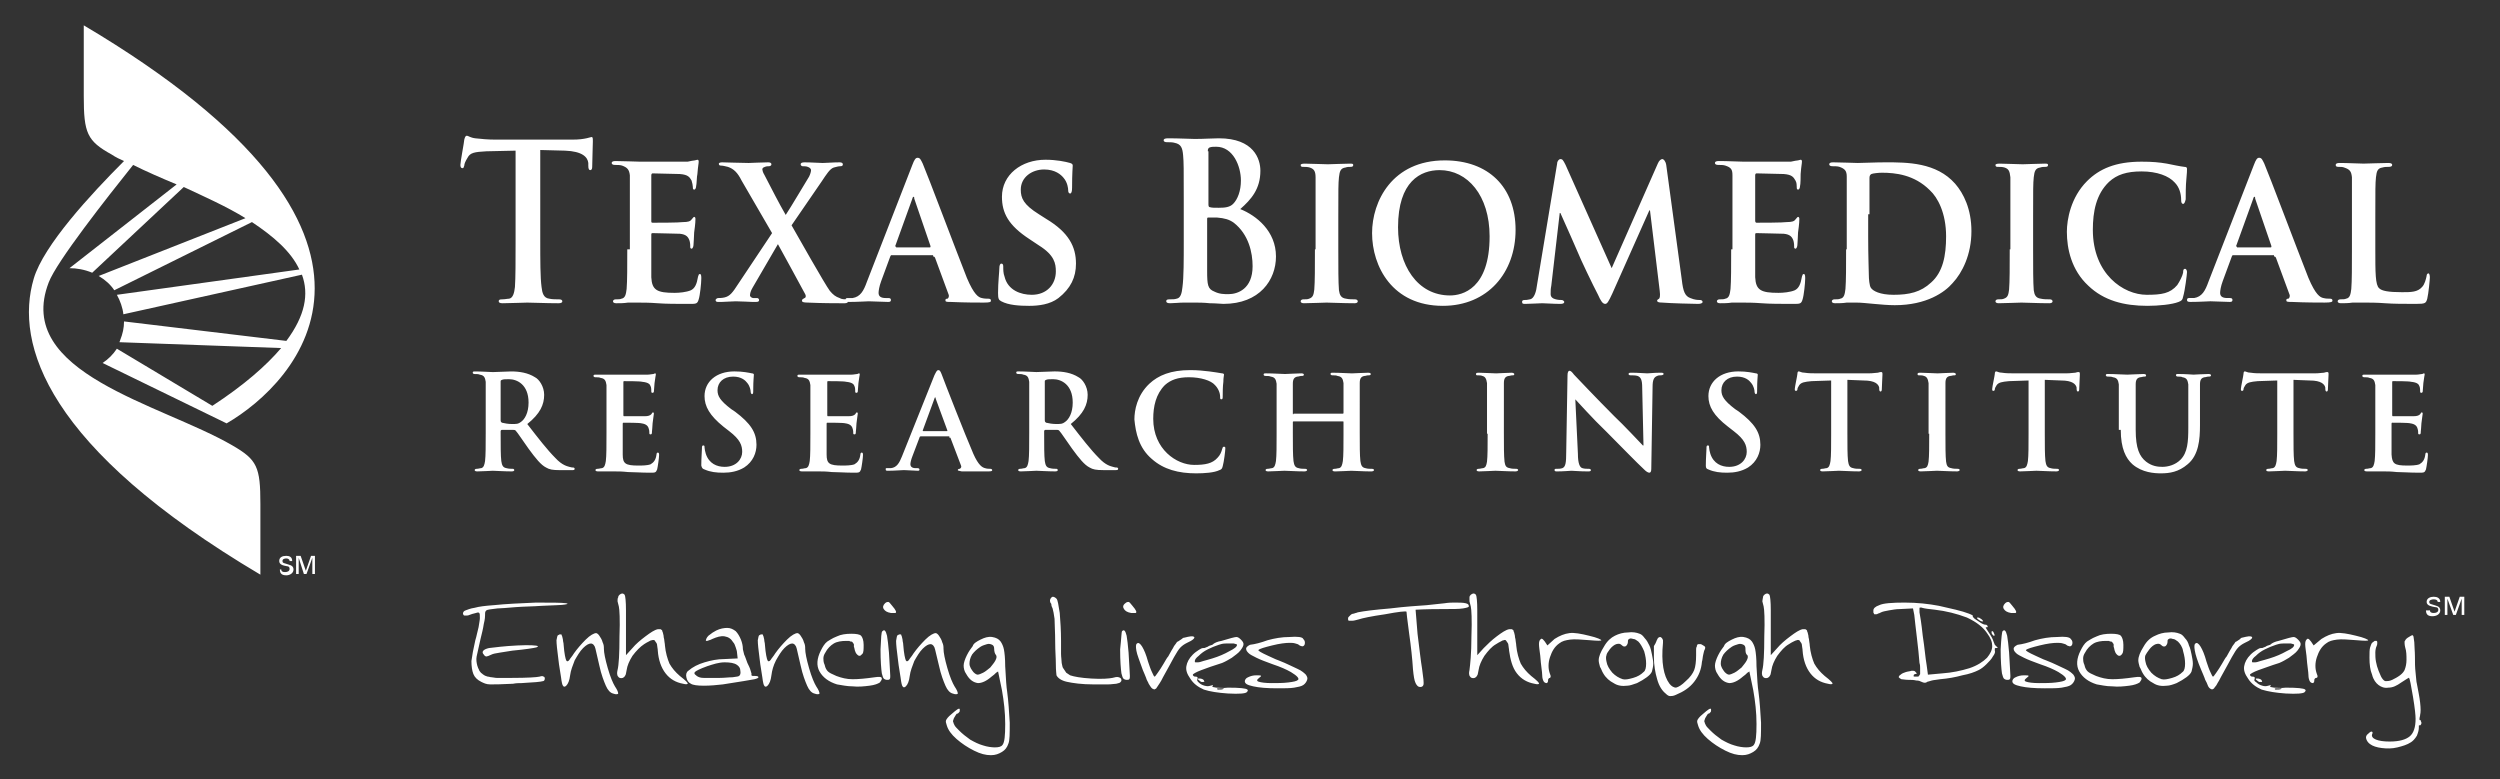 <svg width="385" height="120" xmlns="http://www.w3.org/2000/svg"><rect width="100%" height="100%" fill="#333333" stroke="none"/><style>.st2{fill:#fff}</style><pattern x="-196" y="671" width="69" height="69" patternUnits="userSpaceOnUse" id="Unnamed_Pattern" viewBox="2.1 -70.9 69 69" overflow="visible"><path fill="none" d="M2.1-70.9h69v69h-69z"/><path fill="#fff" d="M2.1-70.9h69v69h-69z"/><path class="st2" d="M61.8-71.7v.2c-.1.1-.1.1-.2.1-.1.1-.1.3-.1.4-.2.1 0 .2 0 .3v.2c0 .1 0 .3.1.4.1.2.3.4.4.5.2.1.4.6.6.6.2 0 .4-.1.5-.1.2 0 .4 0 .6-.1.2-.1.1-.3.3-.5.1-.1.3 0 .4-.1.2-.1.3-.3.4-.5v-.2c0-.1.1-.2.1-.3 0-.1-.1-.1-.1-.2v-.3c0-.2 0-.4-.1-.5-.4-.7-1.2-.9-2-.8-.2 0-.3.1-.4.2-.2.1-.1.2-.3.2-.1 0-.2.1-.2.2v.3c0 .1 0 .1 0 0m-7.7 0v.2c-.1.1-.1.1-.2.1-.1.1-.1.3-.1.4-.2.1 0 .2 0 .3v.2c0 .1 0 .3.1.4.1.2.3.4.4.5.2.1.4.6.6.6.2 0 .4-.1.5-.1.2 0 .4 0 .6-.1.2-.1.1-.3.3-.5.1-.1.3 0 .4-.1.2-.1.3-.3.4-.5v-.2c0-.1.1-.2.1-.3 0-.1-.1-.1-.1-.2v-.3c0-.2 0-.4-.1-.5-.4-.7-1.2-.9-2-.8-.2 0-.3.1-.4.2-.2.1-.1.2-.3.2-.1 0-.2.1-.2.2v.3c0 .1 0 .1 0 0m-7.7 0v.2c-.1.1-.1.1-.2.1-.1.1-.1.3-.1.4-.2.1 0 .2 0 .3v.2c0 .1 0 .3.1.4.1.2.3.4.4.5.2.1.4.6.6.6.2 0 .4-.1.5-.1.2 0 .4 0 .6-.1.2-.1.1-.3.3-.5.1-.1.3 0 .4-.1.2-.1.3-.3.4-.5v-.2c0-.1.1-.2.1-.3 0-.1-.1-.1-.1-.2v-.3c0-.2 0-.4-.1-.5-.4-.7-1.2-.9-2-.8-.2 0-.3.1-.4.2-.2.1-.1.2-.3.2-.1 0-.2.1-.2.2v.3c0 .1 0 .1 0 0m-7.6 0v.2c-.1.1-.1.1-.2.1-.1.1-.1.3-.1.4-.2.1 0 .2 0 .3v.2c0 .1 0 .3.1.4.1.2.3.4.4.5.2.1.4.6.6.6.2 0 .4-.1.5-.1.2 0 .4 0 .6-.1.2-.1.1-.3.3-.5.1-.1.3 0 .4-.1.2-.1.3-.3.4-.5v-.2c0-.1.1-.2.1-.3 0-.1-.1-.1-.1-.2v-.3c0-.2 0-.4-.1-.5-.4-.7-1.2-.9-2-.8-.2 0-.3.1-.4.2-.2.1-.1.2-.3.2-.1 0-.2.1-.2.2v.3c0 .1 0 .1 0 0m-7.7 0v.2c-.1.1-.1.1-.2.1-.1.1-.1.3-.1.4-.2.1 0 .2 0 .3v.2c0 .1 0 .3.1.4.1.2.3.4.4.5.2.1.4.6.6.6.2 0 .4-.1.5-.1.2 0 .4 0 .6-.1.2-.1.1-.3.3-.5.1-.1.3 0 .4-.1.2-.1.3-.3.4-.5v-.2c0-.1.1-.2.1-.3 0-.1-.1-.1-.1-.2v-.3c0-.2 0-.4-.1-.5-.4-.7-1.2-.9-2-.8-.2 0-.3.1-.4.2-.2.1-.1.2-.3.2-.1 0-.2.1-.2.2v.3c0 .1 0 .1 0 0m-7.7 0v.2c-.1.1-.1.1-.2.1-.1.1-.1.3-.1.4-.2.1 0 .2 0 .3v.2c0 .1 0 .3.1.4.1.2.3.4.4.5.2.1.4.6.6.6.2 0 .4-.1.5-.1.2 0 .4 0 .6-.1.2-.1.1-.3.3-.5.1-.1.3 0 .4-.1.2-.1.3-.3.4-.5v-.2c0-.1.1-.2.1-.3 0-.1-.1-.1-.1-.2v-.3c0-.2 0-.4-.1-.5-.4-.7-1.2-.9-2-.8-.2 0-.3.1-.4.2-.2.1-.1.2-.3.2-.1 0-.2.1-.2.2v.3c0 .1 0 .1 0 0m-7.6 0v.2c-.1.1-.1.1-.2.1-.1.1-.1.3-.1.4-.2.1 0 .2 0 .3v.2c0 .1 0 .3.1.4.1.2.3.4.4.5.2.1.4.6.6.6.2 0 .4-.1.5-.1.2 0 .4 0 .6-.1.2-.1.1-.3.3-.5.1-.1.3 0 .4-.1.2-.1.3-.3.4-.5v-.2c0-.1.1-.2.1-.3 0-.1-.1-.1-.1-.2v-.3c0-.2 0-.4-.1-.5-.4-.7-1.2-.9-2-.8-.2 0-.3.1-.4.2-.2.1-.1.2-.3.2-.1 0-.2.1-.2.2v.3c0 .1 0 .1 0 0m-7.7 0v.2l-.2.2c-.1.1-.1.3-.1.4-.2.1 0 .2 0 .3v.2c0 .1 0 .3.1.4.1.2.3.4.4.5.2.1.4.6.6.6.2 0 .4-.1.5-.1.2 0 .4 0 .6-.1.2-.1.1-.3.3-.5.1-.1.3 0 .4-.1.2-.1.3-.3.4-.5v-.2c0-.1.1-.2.1-.3 0-.1-.1-.1-.1-.2v-.3c0-.2 0-.4-.1-.5-.4-.7-1.2-.9-2-.8-.2 0-.3.1-.4.2-.2.1-.1.2-.3.2-.1 0-.2.1-.2.2v.2c0 .1 0 .1 0 0m-7.7 0v.2c-.1.1-.1.1-.2.1-.1.1-.1.3-.1.4-.2.1 0 .2 0 .3v.2c0 .1 0 .3.1.4.1.2.3.4.4.5.2.2.4.6.6.7.2 0 .4-.1.5-.1.2 0 .4 0 .6-.1.2-.1.1-.3.3-.5.1-.1.3 0 .4-.1.2-.1.3-.3.4-.5v-.2c0-.1.1-.2.1-.3 0-.1-.1-.1-.1-.2v-.3c0-.2 0-.4-.1-.5-.4-.7-1.2-.9-2-.8-.2 0-.3.1-.4.2-.2.1-.1.2-.3.2-.1 0-.2.1-.2.2v.2c0 .1 0 .1 0 0m69 0v.2c-.1.1-.1.1-.2.1-.1.1-.1.3-.1.4-.2.1 0 .2 0 .3v.2c0 .1 0 .3.1.4.1.2.3.4.4.5.2.1.4.6.6.6.2 0 .4-.1.5-.1.2 0 .4 0 .6-.1.2-.1.1-.3.3-.5.1-.1.3 0 .4-.1.2-.1.3-.3.4-.5v-.2c0-.1.1-.2.1-.3 0-.1-.1-.1-.1-.2v-.3c0-.2 0-.4-.1-.5-.4-.7-1.2-.9-2-.8-.2 0-.3.1-.4.2-.2.1-.1.2-.3.2-.1 0-.2.1-.2.2v.3c0 .1 0 .1 0 0"/><path class="st2" d="M.5-71.7v.2c-.1.1-.1.1-.2.1-.1.1-.1.3-.1.4-.2.1 0 .2 0 .3v.2c0 .1 0 .3.1.4.1.2.3.4.4.5.2.2.3.6.6.7.2 0 .4-.1.5-.1.2 0 .4 0 .6-.1.2-.1.1-.3.3-.5.1-.1.3 0 .4-.1.2-.1.3-.3.4-.5v-.2c0-.1.1-.2.1-.3 0-.1-.1-.1-.1-.2v-.3c0-.2 0-.4-.1-.5-.4-.7-1.2-.9-2-.8-.2 0-.3.1-.4.2-.2.1-.1.2-.3.2-.1 0-.2.1-.2.2v.2c0 .1 0 .1 0 0M69.4-64v.2c-.1.1-.1.1-.2.1-.1.1-.1.3-.1.4-.2.1 0 .2 0 .3v.2c0 .1 0 .3.1.4.1.2.3.4.4.5.2.1.4.6.6.6.2 0 .4-.1.5-.1.2 0 .4 0 .6-.1.2-.1.1-.3.3-.5.1-.1.3 0 .4-.1.2-.1.3-.3.4-.5v-.2c0-.1.1-.2.1-.3 0-.1-.1-.1-.1-.2v-.3c0-.2 0-.4-.1-.5-.4-.7-1.2-.9-2-.8-.2 0-.3.1-.4.2-.2.1-.1.2-.3.2-.1 0-.2.1-.2.2v.3m-7.6 0v.2c-.1.1-.1.1-.2.1-.1.1-.1.3-.1.4-.2.1 0 .2 0 .3v.2c0 .1 0 .3.1.4.1.2.3.4.4.5.2.1.4.6.6.6.2 0 .4-.1.5-.1.2 0 .4 0 .6-.1.2-.1.1-.3.3-.5.1-.1.3 0 .4-.1.2-.1.3-.3.4-.5v-.2c0-.1.1-.2.1-.3 0-.1-.1-.1-.1-.2v-.3c0-.2 0-.4-.1-.5-.4-.7-1.2-.9-2-.8-.2 0-.3.1-.4.2-.2.1-.1.2-.3.2-.1 0-.2.1-.2.2v.3m-7.7 0v.2c-.1.1-.1.1-.2.1-.1.1-.1.3-.1.4-.2.1 0 .2 0 .3v.2c0 .1 0 .3.1.4.1.2.3.4.4.5.2.1.4.6.6.6.2 0 .4-.1.5-.1.2 0 .4 0 .6-.1.2-.1.1-.3.3-.5.1-.1.3 0 .4-.1.2-.1.3-.3.4-.5v-.2c0-.1.1-.2.1-.3 0-.1-.1-.1-.1-.2v-.3c0-.2 0-.4-.1-.5-.4-.7-1.2-.9-2-.8-.2 0-.3.1-.4.2-.2.1-.1.2-.3.2-.1 0-.2.1-.2.2v.3m-7.6 0v.2c-.1.1-.1.1-.2.1-.1.1-.1.3-.1.4-.2.1 0 .2 0 .3v.2c0 .1 0 .3.1.4.1.2.3.4.4.5.2.1.4.6.6.6.2 0 .4-.1.5-.1.2 0 .4 0 .6-.1.2-.1.1-.3.3-.5.1-.1.3 0 .4-.1.2-.1.3-.3.4-.5v-.2c0-.1.1-.2.1-.3 0-.1-.1-.1-.1-.2v-.3c0-.2 0-.4-.1-.5-.4-.7-1.2-.9-2-.8-.2 0-.3.1-.4.2-.2.1-.1.2-.3.2-.1 0-.2.1-.2.2v.3m-7.7 0v.2c-.1.1-.1.1-.2.1-.1.1-.1.3-.1.4-.2.1 0 .2 0 .3v.2c0 .1 0 .3.1.4.1.2.3.4.4.5.2.1.4.6.6.6.2 0 .4-.1.5-.1.2 0 .4 0 .6-.1.2-.1.1-.3.3-.5.1-.1.3 0 .4-.1.2-.1.3-.3.4-.5v-.2c0-.1.1-.2.1-.3 0-.1-.1-.1-.1-.2v-.3c0-.2 0-.4-.1-.5-.4-.7-1.2-.9-2-.8-.2 0-.3.1-.4.2-.2.1-.1.2-.3.2-.1 0-.2.1-.2.2v.3m-7.7 0v.2c-.1.1-.1.1-.2.1-.1.1-.1.3-.1.4-.2.1 0 .2 0 .3v.2c0 .1 0 .3.1.4.1.2.3.4.4.5.2.1.4.6.6.6.2 0 .4-.1.5-.1.2 0 .4 0 .6-.1.2-.1.1-.3.3-.5.1-.1.3 0 .4-.1.2-.1.3-.3.4-.5v-.2c0-.1.1-.2.1-.3 0-.1-.1-.1-.1-.2v-.3c0-.2 0-.4-.1-.5-.4-.7-1.2-.9-2-.8-.2 0-.3.1-.4.2-.2.1-.1.2-.3.2-.1 0-.2.1-.2.2v.3m-7.6 0v.2c-.1.1-.1.1-.2.1-.1.1-.1.3-.1.4-.2.1 0 .2 0 .3v.2c0 .1 0 .3.1.4.1.2.3.4.4.5.2.1.4.6.6.6.2 0 .4-.1.5-.1.2 0 .4 0 .6-.1.2-.1.1-.3.3-.5.1-.1.3 0 .4-.1.2-.1.3-.3.4-.5v-.2c0-.1.1-.2.1-.3 0-.1-.1-.1-.1-.2v-.3c0-.2 0-.4-.1-.5-.4-.7-1.2-.9-2-.8-.2 0-.3.1-.4.2-.2.1-.1.2-.3.2-.1 0-.2.1-.2.2v.3m-7.7 0v.2c-.1.1-.1.1-.2.1-.1.1-.1.3-.1.4-.2.1 0 .2 0 .3v.2c0 .1 0 .3.1.4.1.2.3.4.4.5.2.1.4.6.6.6.2 0 .4-.1.5-.1.2 0 .4 0 .6-.1.2-.1.1-.3.3-.5.1-.1.3 0 .4-.1.2-.1.3-.3.4-.5v-.2c0-.1.1-.2.1-.3 0-.1-.1-.1-.1-.2v-.3c0-.2 0-.4-.1-.5-.4-.7-1.2-.9-2-.8-.2 0-.3.1-.4.2-.2.1-.1.2-.3.2-.1 0-.2.1-.2.2v.3m-7.6 0v.2c-.1.1-.2.1-.2.1-.1.1-.1.3-.1.4-.2.1 0 .2 0 .3v.2c0 .1 0 .3.1.4 0 .2.2.4.3.5.2.1.4.6.6.6.2 0 .4-.1.5-.1.2 0 .4 0 .6-.1.2-.1.1-.3.3-.5.1-.1.3 0 .4-.1.2-.1.3-.3.4-.5v-.2c0-.1.1-.2.1-.3 0-.1-.1-.1-.1-.2v-.3c0-.2 0-.4-.1-.5-.4-.7-1.2-.9-2-.8-.2 0-.3.1-.4.2-.2.1-.1.2-.3.2-.1 0-.2.1-.2.2.1.3.1.2.1.3-.1 0-.1 0 0 0M.5-64v.2c-.1.1-.1.1-.2.1-.1.1-.1.3-.1.4-.2.1 0 .2 0 .3v.2c0 .1 0 .3.1.4.1.2.3.4.4.5.2.1.4.6.6.6.2 0 .4-.1.5-.1.2 0 .4 0 .6-.1.2-.1.1-.3.3-.5.1 0 .3.1.4 0 .2-.1.3-.3.4-.5v-.2c0-.1.1-.2.1-.3 0-.1-.1-.1-.1-.2v-.3c0-.2 0-.4-.1-.5-.4-.7-1.2-.9-2-.8-.2 0-.3.1-.4.2-.2.1-.1.2-.3.2-.1 0-.2.1-.2.2v.2m68.9 7.7v.2c-.1.1-.1.1-.2.1-.1.1-.1.3-.1.4-.2.1 0 .2 0 .3v.2c0 .1 0 .3.1.4.1.2.3.4.4.5.2.1.4.6.6.6.2 0 .4-.1.5-.1.2 0 .4 0 .6-.1.2-.1.1-.3.3-.5.1-.1.3 0 .4-.1.2-.1.3-.3.4-.5v-.2c0-.1.1-.2.1-.3 0-.1-.1-.1-.1-.2v-.3c0-.2 0-.4-.1-.5-.4-.7-1.2-.9-2-.8-.2 0-.3.1-.4.2-.2.1-.1.2-.3.2-.1 0-.2.1-.2.2v.3m-7.6 0v.2c-.1.1-.1.1-.2.1-.1.1-.1.3-.1.4-.2.1 0 .2 0 .3v.2c0 .1 0 .3.1.4.1.2.3.4.4.5.2.1.4.6.6.6.2 0 .4-.1.5-.1.2 0 .4 0 .6-.1.2-.1.1-.3.3-.5.1-.1.3 0 .4-.1.2-.1.3-.3.4-.5v-.2c0-.1.1-.2.1-.3 0-.1-.1-.1-.1-.2v-.3c0-.2 0-.4-.1-.5-.4-.7-1.2-.9-2-.8-.2 0-.3.1-.4.2-.2.1-.1.2-.3.2-.1 0-.2.1-.2.2v.3m-7.7 0v.2c-.1 0-.1 0-.2.1s-.1.3-.1.4c-.2.1 0 .2 0 .3v.2c0 .1 0 .3.1.4.1.2.3.4.4.5.2.1.4.6.6.6.2 0 .4-.1.5-.1.2 0 .4 0 .6-.1.2-.1.1-.3.3-.5.1-.1.3 0 .4-.1.2-.1.3-.3.4-.5v-.2c0-.1.1-.2.1-.3 0-.1-.1-.1-.1-.2v-.3c0-.2 0-.4-.1-.5-.4-.7-1.2-.9-2-.8-.2 0-.3.1-.4.2-.2.1-.1.2-.3.2-.1 0-.2.1-.2.2v.3m-7.6 0v.2c-.1.1-.1.1-.2.1-.1.1-.1.3-.1.4-.2.1 0 .2 0 .3v.2c0 .1 0 .3.1.4.1.2.3.4.4.5.2.1.4.6.6.6.2 0 .4-.1.5-.1.2 0 .4 0 .6-.1.2-.1.1-.3.3-.5.1-.1.3 0 .4-.1.2-.1.3-.3.4-.5v-.2c0-.1.1-.2.1-.3 0-.1-.1-.1-.1-.2v-.3c0-.2 0-.4-.1-.5-.4-.7-1.2-.9-2-.8-.2 0-.3.1-.4.2-.2.1-.1.2-.3.2-.1 0-.2.1-.2.2v.3m-7.7 0v.2c-.1.1-.1.1-.2.1-.1.1-.1.3-.1.4-.2.1 0 .2 0 .3v.2c0 .1 0 .3.1.4.1.2.3.4.4.5.2.1.4.6.6.6.2 0 .4-.1.5-.1.2 0 .4 0 .6-.1.2-.1.1-.3.3-.5.1-.1.3 0 .4-.1.2-.1.3-.3.4-.5v-.2c0-.1.1-.2.1-.3 0-.1-.1-.1-.1-.2v-.3c0-.2 0-.4-.1-.5-.4-.7-1.2-.9-2-.8-.2 0-.3.1-.4.2-.2.1-.1.2-.3.2-.1 0-.2.1-.2.2v.3m-7.7 0v.2c-.1.1-.1.1-.2.1-.1.1-.1.3-.1.4-.2.1 0 .2 0 .3v.2c0 .1 0 .3.1.4.1.2.3.4.4.5.2.1.4.6.6.6.2 0 .4-.1.5-.1.2 0 .4 0 .6-.1.2-.1.1-.3.3-.5.1-.1.3 0 .4-.1.2-.1.3-.3.4-.5v-.2c0-.1.1-.2.1-.3 0-.1-.1-.1-.1-.2v-.3c0-.2 0-.4-.1-.5-.4-.7-1.2-.9-2-.8-.2 0-.3.1-.4.2-.2.1-.1.2-.3.2-.1 0-.2.1-.2.2v.3m-7.6 0v.2c-.1.1-.1.1-.2.1-.1.1-.1.3-.1.4-.2.1 0 .2 0 .3v.2c0 .1 0 .3.1.4.1.2.3.4.4.5.2.1.4.6.6.6.2 0 .4-.1.5-.1.2 0 .4 0 .6-.1.2-.1.1-.3.3-.5.1-.1.3 0 .4-.1.2-.1.3-.3.4-.5v-.2c0-.1.1-.2.1-.3 0-.1-.1-.1-.1-.2v-.3c0-.2 0-.4-.1-.5-.4-.7-1.2-.9-2-.8-.2 0-.3.1-.4.2-.2.1-.1.2-.3.2-.1 0-.2.1-.2.2v.3m-7.7 0v.2c-.1.1-.1.1-.2.1-.1.1-.1.3-.1.4-.2.1 0 .2 0 .3v.2c0 .1 0 .3.1.4.1.2.3.4.4.5.2.1.4.6.6.6.2 0 .4-.1.5-.1.2 0 .4 0 .6-.1.2-.1.1-.3.3-.5.1-.1.3 0 .4-.1.2-.1.3-.3.4-.5v-.2c0-.1.1-.2.1-.3 0-.1-.1-.1-.1-.2v-.3c0-.2 0-.4-.1-.5-.4-.7-1.2-.9-2-.8-.2 0-.3.1-.4.2-.2.1-.1.2-.3.2-.1 0-.2.1-.2.2v.3m-7.6 0v.2c-.1 0-.2 0-.2.1-.1.1-.1.3-.1.4-.2.1 0 .2 0 .3v.2c0 .1 0 .3.1.4.1.2.3.4.4.5.2.1.4.6.6.6.2 0 .4-.1.5-.1.2 0 .4 0 .6-.1.2-.1.1-.3.3-.5.1-.1.3 0 .4-.1.2-.1.3-.3.4-.5v-.2c0-.1.1-.2.1-.3 0-.1-.1-.1-.1-.2v-.3c0-.2 0-.4-.1-.5-.4-.7-1.2-.9-2-.8-.2 0-.3.1-.4.2-.2.1-.1.2-.3.2-.1 0-.2.1-.2.2v.3c-.1 0-.1 0 0 0m-7.7 0v.2c-.1.1-.1.1-.2.1-.1.1-.1.3-.1.4-.2.1 0 .2 0 .3v.2c0 .1 0 .3.1.4.1.2.3.4.4.5.2.1.4.6.6.6.2 0 .4-.1.5-.1.2 0 .4 0 .6-.1.2-.1.1-.3.3-.5.1-.1.3 0 .4-.1.2-.1.3-.3.4-.5v-.2c0-.1.1-.2.1-.3 0-.1-.1-.1-.1-.2v-.3c0-.2 0-.4-.1-.5-.4-.7-1.2-.9-2-.8-.2 0-.3.1-.4.2-.2.1-.1.2-.3.2-.1 0-.2.1-.2.2v.3m68.9 7.6v.2c-.1.1-.1.1-.2.1-.1.1-.1.3-.1.4-.2.1 0 .2 0 .3v.2c0 .1 0 .3.1.4.1.2.3.4.4.5.2.1.4.6.6.6.2 0 .4-.1.5-.1.2 0 .4 0 .6-.1.2-.1.1-.3.3-.5.1-.1.3 0 .4-.1.2-.1.3-.3.4-.5v-.2c0-.1.1-.2.1-.3 0-.1-.1-.1-.1-.2v-.3c0-.2 0-.4-.1-.5-.4-.7-1.2-.9-2-.8-.2 0-.3.1-.4.2-.2.1-.1.2-.3.2-.1 0-.2.1-.2.2v.3m-7.6 0v.2c-.1.1-.1.1-.2.1-.1.1-.1.3-.1.4-.2.1 0 .2 0 .3v.2c0 .1 0 .3.1.4.1.2.3.4.4.5.2.1.4.6.6.6.2 0 .4-.1.5-.1.2 0 .4 0 .6-.1.2-.1.1-.3.3-.5.1-.1.3 0 .4-.1.2-.1.3-.3.4-.5v-.2c0-.1.1-.2.1-.3 0-.1-.1-.1-.1-.2v-.3c0-.2 0-.4-.1-.5-.4-.7-1.2-.9-2-.8-.2 0-.3.1-.4.2-.2.1-.1.2-.3.2-.1 0-.2.1-.2.2v.3m-7.7 0v.2c-.1.1-.1.1-.2.1-.1.1-.1.3-.1.4-.2.1 0 .2 0 .3v.2c0 .1 0 .3.1.4.1.2.3.4.4.5.2.1.4.6.6.6.2 0 .4-.1.5-.1.2 0 .4 0 .6-.1.2-.1.1-.3.3-.5.1-.1.3 0 .4-.1.2-.1.3-.3.4-.5v-.2c0-.1.1-.2.1-.3 0-.1-.1-.1-.1-.2v-.3c0-.2 0-.4-.1-.5-.4-.7-1.2-.9-2-.8-.2 0-.3.1-.4.2-.2.1-.1.2-.3.2-.1 0-.2.1-.2.2v.3m-7.6 0v.2c-.1.1-.1.1-.2.1-.1.1-.1.3-.1.4-.2.1 0 .2 0 .3v.2c0 .1 0 .3.1.4.1.2.3.4.4.5.2.1.4.6.6.6.2 0 .4-.1.5-.1.2 0 .4 0 .6-.1.2-.1.1-.3.3-.5.1-.1.3 0 .4-.1.2-.1.3-.3.4-.5v-.2c0-.1.1-.2.1-.3 0-.1-.1-.1-.1-.2v-.3c0-.2 0-.4-.1-.5-.4-.7-1.2-.9-2-.8-.2 0-.3.1-.4.2-.2.1-.1.2-.3.2-.1 0-.2.1-.2.2v.3m-7.7 0v.2c-.1.1-.1.1-.2.1-.1.1-.1.3-.1.4-.2.1 0 .2 0 .3v.2c0 .1 0 .3.1.4.1.2.3.4.4.5.2.1.4.6.6.6.2 0 .4-.1.5-.1.2 0 .4 0 .6-.1.2-.1.1-.3.3-.5.1-.1.3 0 .4-.1.2-.1.3-.3.4-.5v-.2c0-.1.1-.2.1-.3 0-.1-.1-.1-.1-.2v-.3c0-.2 0-.4-.1-.5-.4-.7-1.2-.9-2-.8-.2 0-.3.1-.4.2-.2.1-.1.2-.3.2-.1 0-.2.1-.2.2v.3m-7.7 0v.2c-.1.1-.1.1-.2.1-.1.1-.1.3-.1.4-.2.1 0 .2 0 .3v.2c0 .1 0 .3.1.4.1.2.3.4.4.5.2.1.4.6.6.6.2 0 .4-.1.5-.1.2 0 .4 0 .6-.1.2-.1.1-.3.3-.5.1-.1.3 0 .4-.1.2-.1.3-.3.4-.5v-.2c0-.1.1-.2.1-.3 0-.1-.1-.1-.1-.2v-.3c0-.2 0-.4-.1-.5-.4-.7-1.2-.9-2-.8-.2 0-.3.1-.4.2-.2.1-.1.2-.3.2-.1 0-.2.1-.2.2v.3m-7.6 0v.2c-.1.1-.1.1-.2.1-.1.1-.1.3-.1.4-.2.1 0 .2 0 .3v.2c0 .1 0 .3.1.4.1.2.3.4.4.5.2.1.4.6.6.6.2 0 .4-.1.5-.1.2 0 .4 0 .6-.1.2-.1.1-.3.3-.5.1-.1.3 0 .4-.1.2-.1.3-.3.4-.5v-.2c0-.1.1-.2.1-.3 0-.1-.1-.1-.1-.2v-.3c0-.2 0-.4-.1-.5-.4-.7-1.2-.9-2-.8-.2 0-.3.1-.4.2-.2.1-.1.2-.3.2-.1 0-.2.1-.2.2v.3m-7.7 0v.2c-.1.1-.1.1-.2.1-.1.1-.1.3-.1.4-.2.1 0 .2 0 .3v.2c0 .1 0 .3.1.4.1.2.3.4.4.5.2.1.4.6.6.6.2 0 .4-.1.5-.1.2 0 .4 0 .6-.1.2-.1.1-.3.3-.5.1-.1.3 0 .4-.1.2-.1.3-.3.4-.5v-.2c0-.1.1-.2.1-.3 0-.1-.1-.1-.1-.2v-.3c0-.2 0-.4-.1-.5-.4-.7-1.2-.9-2-.8-.2 0-.3.1-.4.2-.2.1-.1.2-.3.2-.1 0-.2.1-.2.2v.3m-7.6 0v.2c-.1.1-.2.1-.2.1-.1.1-.1.3-.1.4-.2.1 0 .2 0 .3v.2c0 .1 0 .3.1.4.1.2.3.4.4.5.1.2.3.6.5.6s.4-.1.5-.1c.2 0 .4 0 .6-.1.2-.1.1-.3.3-.5.1-.1.3 0 .4-.1.2-.1.3-.3.4-.5v-.2c0-.1.1-.2.1-.3 0-.1-.1-.1-.1-.2v-.3c0-.2 0-.4-.1-.5-.4-.7-1.2-.9-2-.8-.2 0-.3.1-.4.2-.2.1-.1.2-.3.2-.1 0-.2.1-.2.2.1.3.1.2.1.3-.1 0-.1 0 0 0m-7.7 0v.2c-.1.1-.1.1-.2.1-.1.1-.1.3-.1.4-.2.1 0 .2 0 .3v.2c0 .1 0 .3.1.4.1.2.3.4.4.5.2.2.3.6.6.6.2 0 .4-.1.5-.1.2 0 .4 0 .6-.1.2-.1.1-.3.3-.5.1-.1.3 0 .4-.1.2-.1.3-.3.4-.5v-.2c0-.1.1-.2.1-.3 0-.1-.1-.1-.1-.2v-.3c0-.2 0-.4-.1-.5-.4-.7-1.2-.9-2-.8-.2 0-.3.1-.4.2-.2.1-.1.2-.3.2-.1 0-.2.1-.2.2v.3M69.4-41v.2c-.1.1-.1.1-.2.1-.1.1-.1.3-.1.4-.2.1 0 .2 0 .3v.2c0 .1 0 .3.1.4.1.2.3.4.4.5.2.1.4.6.6.6.2 0 .4-.1.5-.1.2 0 .4 0 .6-.1.2-.1.1-.3.3-.5.1-.1.3 0 .4-.1.2-.1.3-.3.4-.5v-.2c0-.1.1-.2.1-.3 0-.1-.1-.1-.1-.2v-.3c0-.2 0-.4-.1-.5-.4-.7-1.2-.9-2-.8-.2 0-.3.1-.4.2-.2.1-.1.2-.3.2-.1 0-.2.1-.2.2v.3m-7.6 0v.2c-.1.1-.1.1-.2.1-.1.1-.1.3-.1.4-.2.1 0 .2 0 .3v.2c0 .1 0 .3.1.4.1.2.3.4.4.5.2.1.4.6.6.6.2 0 .4-.1.5-.1.2 0 .4 0 .6-.1.2-.1.1-.3.3-.5.1-.1.3 0 .4-.1.2-.1.3-.3.4-.5v-.2c0-.1.1-.2.1-.3 0-.1-.1-.1-.1-.2v-.3c0-.2 0-.4-.1-.5-.4-.7-1.2-.9-2-.8-.2 0-.3.1-.4.2-.2.1-.1.2-.3.2-.1 0-.2.1-.2.2v.3m-7.7 0v.2c-.1.1-.1.1-.2.1-.1.1-.1.3-.1.4-.2.1 0 .2 0 .3v.2c0 .1 0 .3.1.4.1.2.3.4.4.5.2.1.4.6.6.6.2 0 .4-.1.5-.1.2 0 .4 0 .6-.1.2-.1.1-.3.3-.5.1-.1.3 0 .4-.1.2-.1.3-.3.4-.5v-.2c0-.1.1-.2.1-.3 0-.1-.1-.1-.1-.2v-.3c0-.2 0-.4-.1-.5-.4-.7-1.2-.9-2-.8-.2 0-.3.1-.4.2-.2.1-.1.2-.3.2-.1 0-.2.1-.2.2v.3m-7.6 0v.2c-.1.1-.1.1-.2.1-.1.1-.1.3-.1.4-.2.1 0 .2 0 .3v.2c0 .1 0 .3.1.4.1.2.3.4.4.5.2.1.4.6.6.6.2 0 .4-.1.5-.1.2 0 .4 0 .6-.1.2-.1.1-.3.3-.5.1-.1.3 0 .4-.1.2-.1.3-.3.4-.5v-.2c0-.1.1-.2.1-.3 0-.1-.1-.1-.1-.2v-.3c0-.2 0-.4-.1-.5-.4-.7-1.2-.9-2-.8-.2 0-.3.1-.4.2-.2.1-.1.2-.3.2-.1 0-.2.1-.2.2v.3m-7.7 0v.2c-.1.1-.1.1-.2.1-.1.1-.1.3-.1.4-.2.1 0 .2 0 .3v.2c0 .1 0 .3.1.4.1.2.3.4.4.5.2.1.4.6.6.6.2 0 .4-.1.5-.1.2 0 .4 0 .6-.1.2-.1.1-.3.3-.5.1-.1.3 0 .4-.1.2-.1.3-.3.4-.5v-.2c0-.1.1-.2.1-.3 0-.1-.1-.1-.1-.2v-.3c0-.2 0-.4-.1-.5-.4-.7-1.2-.9-2-.8-.2 0-.3.1-.4.2-.2.1-.1.2-.3.2-.1 0-.2.1-.2.2v.3m-7.7 0v.2c-.1.1-.1.1-.2.1-.1.1-.1.3-.1.4-.2.1 0 .2 0 .3v.2c0 .1 0 .3.1.4.1.2.3.4.4.5.2.1.4.6.6.6.2 0 .4-.1.5-.1.2 0 .4 0 .6-.1.2-.1.1-.3.3-.5.1-.1.3 0 .4-.1.2-.1.3-.3.4-.5v-.2c0-.1.1-.2.1-.3 0-.1-.1-.1-.1-.2v-.3c0-.2 0-.4-.1-.5-.4-.7-1.2-.9-2-.8-.2 0-.3.1-.4.2-.2.1-.1.2-.3.2-.1 0-.2.1-.2.2v.3m-7.6 0v.2c-.1.1-.1.1-.2.1-.1.1-.1.3-.1.4-.2.1 0 .2 0 .3v.2c0 .1 0 .3.1.4.1.2.3.4.4.5.2.1.4.6.6.6.2 0 .4-.1.5-.1.2 0 .4 0 .6-.1.2-.1.1-.3.3-.5.1-.1.3 0 .4-.1.2-.1.3-.3.4-.5v-.2c0-.1.1-.2.1-.3 0-.1-.1-.1-.1-.2v-.3c0-.2 0-.4-.1-.5-.4-.7-1.2-.9-2-.8-.2 0-.3.1-.4.2-.2.1-.1.2-.3.2-.1 0-.2.1-.2.2v.3m-7.7 0v.2c-.1.1-.1.1-.2.1-.1.1-.1.3-.1.4-.2.1 0 .2 0 .3v.2c0 .1 0 .3.1.4.1.2.3.4.4.5.2.1.4.6.6.6.2 0 .4-.1.5-.1.2 0 .4 0 .6-.1.2-.1.1-.3.3-.5.1-.1.3 0 .4-.1.2-.1.3-.3.4-.5v-.2c0-.1.1-.2.1-.3 0-.1-.1-.1-.1-.2v-.3c0-.2 0-.4-.1-.5-.4-.7-1.2-.9-2-.8-.2 0-.3.1-.4.2-.2.1-.1.2-.3.2-.1 0-.2.1-.2.2v.3m-7.6 0v.2c-.1 0-.2 0-.2.1-.1.1-.1.3-.1.4-.2.1 0 .2 0 .3v.2c0 .1 0 .3.1.4.1.2.3.4.4.5.2.1.4.6.6.6.2 0 .4-.1.5-.1.2 0 .4 0 .6-.1.2-.1.1-.3.3-.5.1-.1.3 0 .4-.1.2-.1.3-.3.4-.5v-.2c0-.1.1-.2.1-.3 0-.1-.1-.1-.1-.2v-.3c0-.2 0-.4-.1-.5-.4-.7-1.2-.9-2-.8-.2 0-.3.1-.4.2-.2.1-.1.2-.3.2-.1 0-.2.1-.2.2v.3c-.1 0-.1 0 0 0M.5-41v.2c-.1.1-.1.1-.2.1-.1.1-.1.3-.1.4-.2.1 0 .2 0 .3v.2c0 .1 0 .3.1.4.1.2.3.4.4.5.2.1.4.6.6.6.2 0 .4-.1.5-.1.2 0 .4 0 .6-.1.2-.1.1-.3.3-.5h.4c.2-.1.3-.3.4-.5v-.2c0-.1.1-.2.1-.3 0-.1-.1-.1-.1-.2v-.3c0-.2 0-.4-.1-.5-.4-.7-1.2-.9-2-.8-.2 0-.3.1-.4.2-.2.1-.1.2-.3.2-.1 0-.2.1-.2.2v.2m68.9 7.6v.2c-.1.1-.1.1-.2.1-.1.1-.1.3-.1.4-.2.1 0 .2 0 .3v.2c0 .1 0 .3.1.4.1.2.3.4.4.5.2.1.4.6.6.6.2 0 .4-.1.5-.1.2 0 .4 0 .6-.1.2-.1.1-.3.3-.5.1-.1.3 0 .4-.1.2-.1.3-.3.4-.5v-.2c0-.1.1-.2.1-.3 0-.1-.1-.1-.1-.2v-.3c0-.2 0-.4-.1-.5-.4-.7-1.2-.9-2-.8-.2 0-.3.1-.4.2-.2.1-.1.2-.3.2-.1 0-.2.1-.2.2v.3m-7.6 0v.2c-.1.1-.1.1-.2.1-.1.1-.1.3-.1.4-.2.1 0 .2 0 .3v.2c0 .1 0 .3.1.4.1.2.3.4.4.5.2.1.4.6.6.6.2 0 .4-.1.5-.1.2 0 .4 0 .6-.1.2-.1.1-.3.3-.5.1-.1.3 0 .4-.1.2-.1.3-.3.4-.5v-.2c0-.1.1-.2.1-.3 0-.1-.1-.1-.1-.2v-.3c0-.2 0-.4-.1-.5-.4-.7-1.2-.9-2-.8-.2 0-.3.1-.4.2-.2.1-.1.2-.3.2-.1 0-.2.1-.2.2v.3m-7.7 0v.2c-.1.1-.1.1-.2.1-.1.1-.1.3-.1.4-.2.1 0 .2 0 .3v.2c0 .1 0 .3.1.4.1.2.3.4.4.5.2.1.4.6.6.6.2 0 .4-.1.5-.1.2 0 .4 0 .6-.1.2-.1.1-.3.3-.5.1-.1.3 0 .4-.1.2-.1.3-.3.4-.5v-.2c0-.1.1-.2.1-.3 0-.1-.1-.1-.1-.2v-.3c0-.2 0-.4-.1-.5-.4-.7-1.2-.9-2-.8-.2 0-.3.1-.4.2-.2.1-.1.2-.3.2-.1 0-.2.1-.2.2v.3m-7.6 0v.2c-.1.1-.1.1-.2.1-.1.1-.1.3-.1.4-.2.1 0 .2 0 .3v.2c0 .1 0 .3.1.4.1.2.3.4.4.5.2.1.4.6.6.6.2 0 .4-.1.5-.1.2 0 .4 0 .6-.1.2-.1.1-.3.3-.5.1-.1.3 0 .4-.1.2-.1.3-.3.4-.5v-.2c0-.1.1-.2.1-.3 0-.1-.1-.1-.1-.2v-.3c0-.2 0-.4-.1-.5-.4-.7-1.2-.9-2-.8-.2 0-.3.1-.4.2-.2.1-.1.2-.3.2-.1 0-.2.1-.2.2v.3m-7.7 0v.2c-.1.1-.1.1-.2.1-.1.1-.1.3-.1.4-.2.1 0 .2 0 .3v.2c0 .1 0 .3.1.4.1.2.3.4.4.5.2.1.4.6.6.6.2 0 .4-.1.5-.1.2 0 .4 0 .6-.1.2-.1.1-.3.3-.5.1-.1.3 0 .4-.1.2-.1.3-.3.4-.5v-.2c0-.1.1-.2.1-.3 0-.1-.1-.1-.1-.2v-.3c0-.2 0-.4-.1-.5-.4-.7-1.2-.9-2-.8-.2 0-.3.1-.4.2-.2.1-.1.2-.3.2-.1 0-.2.1-.2.2v.3m-7.7 0v.2c-.1.1-.1.1-.2.1-.1.1-.1.3-.1.4-.2.1 0 .2 0 .3v.2c0 .1 0 .3.1.4.1.2.3.4.4.5.2.1.4.6.6.6.2 0 .4-.1.5-.1.2 0 .4 0 .6-.1.2-.1.1-.3.3-.5.1-.1.3 0 .4-.1.2-.1.3-.3.4-.5v-.2c0-.1.1-.2.1-.3 0-.1-.1-.1-.1-.2v-.3c0-.2 0-.4-.1-.5-.4-.7-1.2-.9-2-.8-.2 0-.3.1-.4.2-.2.1-.1.2-.3.2-.1 0-.2.1-.2.2v.3m-7.6 0v.2c-.1.1-.1.1-.2.1-.1.1-.1.3-.1.4-.2.1 0 .2 0 .3v.2c0 .1 0 .3.1.4.1.2.3.4.4.5.2.1.4.6.6.6.2 0 .4-.1.5-.1.2 0 .4 0 .6-.1.2-.1.1-.3.3-.5.1-.1.3 0 .4-.1.2-.1.3-.3.4-.5v-.2c0-.1.1-.2.1-.3 0-.1-.1-.1-.1-.2v-.3c0-.2 0-.4-.1-.5-.4-.7-1.2-.9-2-.8-.2 0-.3.1-.4.2-.2.1-.1.2-.3.2-.1 0-.2.1-.2.2v.3m-7.7 0v.2c-.1.1-.1.1-.2.1-.1.1-.1.3-.1.4-.2.1 0 .2 0 .3v.2c0 .1 0 .3.1.4.1.2.3.4.4.5.2.1.4.6.6.6.2 0 .4-.1.5-.1.2 0 .4 0 .6-.1.2-.1.1-.3.3-.5.1-.1.3 0 .4-.1.2-.1.3-.3.4-.5v-.2c0-.1.1-.2.1-.3 0-.1-.1-.1-.1-.2v-.3c0-.2 0-.4-.1-.5-.4-.7-1.2-.9-2-.8-.2 0-.3.1-.4.2-.2.1-.1.2-.3.2-.1 0-.2.1-.2.2v.3m-7.6 0v.2c-.1.1-.2.1-.2.1-.1.1-.1.3-.1.4-.2.1 0 .2 0 .3v.2c0 .1 0 .3.1.4.1.2.3.4.4.5.2.1.4.6.6.6.2 0 .4-.1.5-.1.2 0 .4 0 .6-.1.2-.1.1-.3.3-.5.1-.1.3 0 .4-.1.2-.1.3-.3.4-.5v-.2c0-.1.1-.2.1-.3 0-.1-.1-.1-.1-.2v-.3c0-.2 0-.4-.1-.5-.4-.7-1.2-.9-2-.8-.2 0-.3.1-.4.2-.2.1-.1.2-.3.2-.1 0-.2.1-.2.2v.3c-.1 0-.1 0 0 0m-7.7 0v.2c-.1.1-.1.1-.2.1-.1.1-.1.3-.1.4-.2.1 0 .2 0 .3v.2c0 .1 0 .3.1.4.1.2.3.4.4.5.2.1.4.6.6.6.2 0 .4-.1.5-.1.2 0 .4 0 .6-.1.2-.1.1-.3.3-.5.1-.1.3 0 .4-.1.2-.1.3-.3.4-.5v-.2c0-.1.1-.2.1-.3 0-.1-.1-.1-.1-.2v-.3c0-.2 0-.4-.1-.5-.4-.7-1.2-.9-2-.8-.2 0-.3.1-.4.2-.2.1-.1.2-.3.2-.1 0-.2.1-.2.2v.3m68.9 7.7v.2c-.1.1-.1.1-.2.1-.1.1-.1.3-.1.4-.2.1 0 .2 0 .3v.2c0 .1 0 .3.1.4.1.2.3.4.4.5.2.1.4.6.6.6.2 0 .4-.1.5-.1.2 0 .4 0 .6-.1.2-.1.1-.3.3-.5.1-.1.3 0 .4-.1.2-.1.3-.3.4-.5v-.2c0-.1.1-.2.1-.3 0-.1-.1-.1-.1-.2v-.3c0-.2 0-.4-.1-.5-.4-.7-1.2-.9-2-.8-.2 0-.3.1-.4.2-.2.1-.1.2-.3.2-.1 0-.2.1-.2.2v.3m-7.6 0v.2c-.1.1-.1.1-.2.1-.1.1-.1.3-.1.4-.2.1 0 .2 0 .3v.2c0 .1 0 .3.1.4.1.2.3.4.4.5.2.1.4.6.6.6.2 0 .4-.1.5-.1.2 0 .4 0 .6-.1.2-.1.1-.3.3-.5.1-.1.3 0 .4-.1.2-.1.3-.3.4-.5v-.2c0-.1.1-.2.1-.3 0-.1-.1-.1-.1-.2v-.3c0-.2 0-.4-.1-.5-.4-.7-1.2-.9-2-.8-.2 0-.3.1-.4.2-.2.1-.1.2-.3.2-.1 0-.2.1-.2.2v.3m-7.7 0v.2c-.1.1-.1.1-.2.1-.1.1-.1.3-.1.4-.2.1 0 .2 0 .3v.2c0 .1 0 .3.1.4.1.2.3.4.4.5.2.1.4.6.6.6.2 0 .4-.1.5-.1.2 0 .4 0 .6-.1.2-.1.1-.3.3-.5.1-.1.3 0 .4-.1.2-.1.3-.3.4-.5v-.2c0-.1.1-.2.1-.3 0-.1-.1-.1-.1-.2v-.3c0-.2 0-.4-.1-.5-.4-.7-1.2-.9-2-.8-.2 0-.3.1-.4.2-.2.1-.1.2-.3.2-.1 0-.2.1-.2.2v.3m-7.6 0v.2c-.1.1-.1.1-.2.1-.1.1-.1.3-.1.4-.2.1 0 .2 0 .3v.2c0 .1 0 .3.1.4.1.2.3.4.4.5.2.1.4.6.6.6.2 0 .4-.1.5-.1.2 0 .4 0 .6-.1.2-.1.1-.3.3-.5.1-.1.3 0 .4-.1.2-.1.3-.3.4-.5v-.2c0-.1.1-.2.1-.3 0-.1-.1-.1-.1-.2v-.3c0-.2 0-.4-.1-.5-.4-.7-1.2-.9-2-.8-.2 0-.3.1-.4.2-.2.1-.1.2-.3.2-.1 0-.2.1-.2.2v.3m-7.7 0v.2c-.1.1-.1.1-.2.1-.1.1-.1.3-.1.4-.2.1 0 .2 0 .3v.2c0 .1 0 .3.1.4.1.2.3.4.4.5.2.1.4.6.6.6.2 0 .4-.1.5-.1.2 0 .4 0 .6-.1.2-.1.1-.3.3-.5.1-.1.3 0 .4-.1.2-.1.3-.3.4-.5v-.2c0-.1.1-.2.1-.3 0-.1-.1-.1-.1-.2v-.3c0-.2 0-.4-.1-.5-.4-.7-1.2-.9-2-.8-.2 0-.3.1-.4.2-.2.1-.1.2-.3.2-.1 0-.2.1-.2.2v.3m-7.7 0v.2c-.1.1-.1.1-.2.1-.1.1-.1.3-.1.4-.2.1 0 .2 0 .3v.2c0 .1 0 .3.1.4.1.2.3.4.4.5.2.1.4.6.6.6.2 0 .4-.1.5-.1.2 0 .4 0 .6-.1.2-.1.1-.3.3-.5.1-.1.3 0 .4-.1.2-.1.3-.3.4-.5v-.2c0-.1.1-.2.1-.3 0-.1-.1-.1-.1-.2v-.3c0-.2 0-.4-.1-.5-.4-.7-1.2-.9-2-.8-.2 0-.3.1-.4.2-.2.1-.1.2-.3.2-.1 0-.2.1-.2.2v.3m-7.6 0v.2c-.1.1-.1.1-.2.1-.1.1-.1.3-.1.4-.2.1 0 .2 0 .3v.2c0 .1 0 .3.1.4.1.2.3.4.4.5.2.1.4.6.6.6.2 0 .4-.1.5-.1.2 0 .4 0 .6-.1.2-.1.1-.3.3-.5.1-.1.3 0 .4-.1.2-.1.3-.3.4-.5v-.2c0-.1.1-.2.1-.3 0-.1-.1-.1-.1-.2v-.3c0-.2 0-.4-.1-.5-.4-.7-1.2-.9-2-.8-.2 0-.3.1-.4.2-.2.1-.1.2-.3.2-.1 0-.2.1-.2.2v.3m-7.7 0v.2c-.1.1-.1.1-.2.1-.1.1-.1.3-.1.4-.2.1 0 .2 0 .3v.2c0 .1 0 .3.1.4.1.2.3.4.4.5.2.1.4.6.6.6.2 0 .4-.1.5-.1.2 0 .4 0 .6-.1.2-.1.1-.3.3-.5.1-.1.3 0 .4-.1.2-.1.3-.3.4-.5v-.2c0-.1.1-.2.1-.3 0-.1-.1-.1-.1-.2v-.3c0-.2 0-.4-.1-.5-.4-.7-1.2-.9-2-.8-.2 0-.3.1-.4.2-.2.1-.1.2-.3.2-.1 0-.2.1-.2.2v.3m-7.6 0v.2c-.1.1-.2 0-.2.1-.1.1-.1.3-.1.4-.2.1 0 .2 0 .3v.2c0 .1 0 .3.1.4 0 .1.2.3.3.5.2.1.4.6.6.6.2 0 .4-.1.5-.1.2 0 .4 0 .6-.1.2-.1.1-.3.3-.5.1-.1.3 0 .4-.1.2-.1.3-.3.4-.5v-.2c0-.1.1-.2.1-.3 0-.1-.1-.1-.1-.2v-.3c0-.2 0-.4-.1-.5-.4-.7-1.2-.9-2-.8-.2 0-.3.1-.4.2-.2.1-.1.2-.3.2-.1 0-.2.1-.2.2.1.2.1.2.1.3-.1 0-.1 0 0 0m-7.7 0v.2c-.1.1-.1.1-.2.1-.1.1-.1.3-.1.4-.2.1 0 .2 0 .3v.2c0 .1 0 .3.1.4.1.2.3.4.4.5.2.1.3.5.6.6.2 0 .4-.1.5-.1.2 0 .4 0 .6-.1.2-.1.1-.3.3-.5.1-.1.3 0 .4-.1.2-.1.3-.3.4-.5v-.2c0-.1.1-.2.1-.3 0-.1-.1-.1-.1-.2v-.3c0-.2 0-.4-.1-.5-.4-.7-1.2-.9-2-.8-.2 0-.3.1-.4.2-.2.1-.1.2-.3.2-.1 0-.2.1-.2.2v.3m68.9 7.6v.2c-.1.1-.1.1-.2.1-.1.1-.1.3-.1.4-.2.1 0 .2 0 .3v.2c0 .1 0 .3.1.4.1.2.3.4.4.5.2.1.4.6.6.6.2 0 .4-.1.5-.1.2 0 .4 0 .6-.1.2-.1.1-.3.3-.5.1-.1.3 0 .4-.1.2-.1.3-.3.4-.5v-.2c0-.1.1-.2.1-.3 0-.1-.1-.1-.1-.2v-.3c0-.2 0-.4-.1-.5-.4-.7-1.2-.9-2-.8-.2 0-.3.1-.4.2-.2.1-.1.2-.3.2-.1 0-.2.1-.2.2v.3c0 .1 0 0 0 0m-7.6 0v.2c-.1.1-.1.1-.2.1-.1.1-.1.3-.1.4-.2.1 0 .2 0 .3v.2c0 .1 0 .3.1.4.1.2.3.4.4.5.2.1.4.6.6.6.2 0 .4-.1.5-.1.2 0 .4 0 .6-.1.2-.1.1-.3.3-.5.1-.1.3 0 .4-.1.2-.1.3-.3.4-.5v-.2c0-.1.1-.2.1-.3 0-.1-.1-.1-.1-.2v-.3c0-.2 0-.4-.1-.5-.4-.7-1.2-.9-2-.8-.2 0-.3.1-.4.2-.2.1-.1.2-.3.2-.1 0-.2.1-.2.2v.3c0 .1 0 0 0 0m-7.7 0v.2c-.1.1-.1.1-.2.1-.1.1-.1.3-.1.4-.2.1 0 .2 0 .3v.2c0 .1 0 .3.1.4.1.2.3.4.4.5.2.1.4.6.6.6.2 0 .4-.1.5-.1.2 0 .4 0 .6-.1.2-.1.1-.3.3-.5.1-.1.3 0 .4-.1.2-.1.3-.3.4-.5v-.2c0-.1.1-.2.1-.3 0-.1-.1-.1-.1-.2v-.3c0-.2 0-.4-.1-.5-.4-.7-1.2-.9-2-.8-.2 0-.3.1-.4.2-.2.1-.1.2-.3.2-.1 0-.2.1-.2.2v.3c0 .1 0 0 0 0m-7.6 0v.2c-.1.1-.1.1-.2.1-.1.1-.1.3-.1.4-.2.1 0 .2 0 .3v.2c0 .1 0 .3.1.4.1.2.3.4.4.5.2.1.4.6.6.6.2 0 .4-.1.5-.1.2 0 .4 0 .6-.1.2-.1.1-.3.3-.5.1-.1.3 0 .4-.1.2-.1.3-.3.4-.5v-.2c0-.1.1-.2.1-.3 0-.1-.1-.1-.1-.2v-.3c0-.2 0-.4-.1-.5-.4-.7-1.2-.9-2-.8-.2 0-.3.1-.4.2-.2.1-.1.2-.3.2-.1 0-.2.1-.2.2v.3c0 .1 0 0 0 0m-7.7 0v.2c-.1.1-.1.1-.2.1-.1.1-.1.3-.1.4-.2.1 0 .2 0 .3v.2c0 .1 0 .3.1.4.1.2.3.4.4.5.2.1.4.6.6.6.2 0 .4-.1.5-.1.2 0 .4 0 .6-.1.2-.1.1-.3.3-.5.1-.1.3 0 .4-.1.2-.1.3-.3.4-.5v-.2c0-.1.1-.2.1-.3 0-.1-.1-.1-.1-.2v-.3c0-.2 0-.4-.1-.5-.4-.7-1.2-.9-2-.8-.2 0-.3.1-.4.2-.2.1-.1.2-.3.2-.1 0-.2.1-.2.2v.3c0 .1 0 0 0 0m-7.7 0v.2c-.1.1-.1.1-.2.1-.1.1-.1.3-.1.4-.2.1 0 .2 0 .3v.2c0 .1 0 .3.1.4.1.2.3.4.4.5.2.1.4.6.6.6.2 0 .4-.1.5-.1.2 0 .4 0 .6-.1.2-.1.1-.3.3-.5.1-.1.3 0 .4-.1.2-.1.3-.3.4-.5v-.2c0-.1.1-.2.1-.3 0-.1-.1-.1-.1-.2v-.3c0-.2 0-.4-.1-.5-.4-.7-1.2-.9-2-.8-.2 0-.3.1-.4.2-.2.1-.1.2-.3.2-.1 0-.2.1-.2.2v.3c0 .1 0 0 0 0m-7.6 0v.2c-.1.1-.1.1-.2.1-.1.1-.1.3-.1.4-.2.1 0 .2 0 .3v.2c0 .1 0 .3.1.4.1.2.3.4.4.5.2.1.4.6.6.6.2 0 .4-.1.5-.1.2 0 .4 0 .6-.1.2-.1.1-.3.3-.5.1-.1.3 0 .4-.1.2-.1.3-.3.4-.5v-.2c0-.1.1-.2.1-.3 0-.1-.1-.1-.1-.2v-.3c0-.2 0-.4-.1-.5-.4-.7-1.2-.9-2-.8-.2 0-.3.1-.4.2-.2.1-.1.2-.3.2-.1 0-.2.1-.2.2v.3c0 .1 0 0 0 0m-7.7 0v.2c-.1.1-.1.1-.2.1-.1.1-.1.3-.1.4-.2.1 0 .2 0 .3v.2c0 .1 0 .3.1.4.1.2.3.4.4.5.2.1.4.6.6.6.2 0 .4-.1.5-.1.2 0 .4 0 .6-.1.2-.1.1-.3.3-.5.1-.1.3 0 .4-.1.2-.1.3-.3.4-.5v-.2c0-.1.1-.2.1-.3 0-.1-.1-.1-.1-.2v-.3c0-.2 0-.4-.1-.5-.4-.7-1.2-.9-2-.8-.2 0-.3.1-.4.2-.2.1-.1.2-.3.2-.1 0-.2.1-.2.2v.3c0 .1 0 0 0 0m-7.6 0v.2c-.1.1-.2.1-.2.1-.1.1-.1.3-.1.4-.2.1 0 .2 0 .3v.2c0 .1 0 .3.1.4 0 .2.2.4.3.5.2.1.4.6.6.6.2 0 .4-.1.5-.1.2 0 .4 0 .6-.1.2-.1.1-.3.3-.5.1-.1.3 0 .4-.1.2-.1.3-.3.4-.5v-.2c0-.1.1-.2.1-.3 0-.1-.1-.1-.1-.2v-.3c0-.2 0-.4-.1-.5-.4-.7-1.2-.9-2-.8-.2 0-.3.1-.4.2-.2.1-.1.2-.3.2-.1 0-.2.1-.2.2.1.3.1.2.1.3-.1.1-.1 0 0 0m-7.7 0v.2c-.1.1-.1.1-.2.1-.1.1-.1.3-.1.4-.2.1 0 .2 0 .3v.2c0 .1 0 .3.1.4.1.2.3.4.4.5.2.1.4.6.6.6.2 0 .4-.1.5-.1.2 0 .4 0 .6-.1.2-.1.1-.3.3-.5.1 0 .3.1.4.1.2-.1.3-.3.4-.5v-.2c0-.1.1-.2.1-.3 0-.1-.1-.1-.1-.2v-.3c0-.2 0-.4-.1-.5-.4-.7-1.2-.9-2-.8-.2 0-.3.1-.4.2-.2.1-.1.2-.3.2-.1 0-.2.1-.2.2v.1c0 .1 0 0 0 0m68.9 7.7v.2c-.1.1-.1.1-.2.1-.1.1-.1.3-.1.4-.2.1 0 .2 0 .3v.2c0 .1 0 .3.1.4.1.2.3.4.4.5.2.1.4.6.6.6.2 0 .4-.1.5-.1.2 0 .4 0 .6-.1.2-.1.1-.3.3-.5.1-.1.3 0 .4-.1.2-.1.3-.3.4-.5v-.2c0-.1.1-.2.1-.3 0-.1-.1-.1-.1-.2v-.3c0-.2 0-.4-.1-.5-.4-.7-1.2-.9-2-.8-.2 0-.3.1-.4.2-.2.1-.1.2-.3.2-.1 0-.2.1-.2.2v.3m-7.6 0v.2c-.1.1-.1.1-.2.1-.1.1-.1.3-.1.4-.2.1 0 .2 0 .3v.2c0 .1 0 .3.1.4.1.2.3.4.4.5.2.1.4.6.6.6.2 0 .4-.1.5-.1.2 0 .4 0 .6-.1.2-.1.1-.3.3-.4.1-.1.3 0 .4-.1.2-.1.3-.3.4-.5v-.2c0-.1.1-.2.1-.3 0-.1-.1-.1-.1-.2v-.3c0-.2 0-.4-.1-.5-.4-.7-1.2-.9-2-.8-.2 0-.3.1-.4.2-.2.1-.1.2-.3.2-.1 0-.2.1-.2.2v.2m-7.7 0v.2c-.1.1-.1.1-.2.1-.1.1-.1.3-.1.4-.2.1 0 .2 0 .3v.2c0 .1 0 .3.1.4.1.2.3.4.4.5.2.1.4.6.6.6.2 0 .4-.1.5-.1.2 0 .4 0 .6-.1.2-.1.1-.3.3-.5.1-.1.3 0 .4-.1.2-.1.3-.3.4-.5v-.2c0-.1.1-.2.1-.3 0-.1-.1-.1-.1-.2v-.3c0-.2 0-.4-.1-.5-.4-.7-1.2-.9-2-.8-.2 0-.3.1-.4.2-.2.1-.1.2-.3.2-.1 0-.2.1-.2.2v.3m-7.6 0v.2c-.1.1-.1.1-.2.1-.1.1-.1.3-.1.4-.2.1 0 .2 0 .3v.2c0 .1 0 .3.1.4.1.2.3.4.4.5.2.1.4.6.6.6.2 0 .4-.1.5-.1.2 0 .4 0 .6-.1.2-.1.1-.3.3-.5.1-.1.3 0 .4-.1.2-.1.3-.3.4-.5v-.2c0-.1.1-.2.1-.3 0-.1-.1-.1-.1-.2v-.3c0-.2 0-.4-.1-.5-.4-.7-1.2-.9-2-.8-.2 0-.3.1-.4.2-.2.1-.1.2-.3.2-.1 0-.2.1-.2.2v.3m-7.7 0v.2c-.1.1-.1.1-.2.1-.1.1-.1.3-.1.4-.2.1 0 .2 0 .3v.2c0 .1 0 .3.1.4.1.2.3.4.4.5.2.1.4.6.6.6.2 0 .4-.1.5-.1.2 0 .4 0 .6-.1.2-.1.1-.3.3-.4.1-.1.3 0 .4-.1.2-.1.3-.3.4-.5v-.2c0-.1.1-.2.1-.3 0-.1-.1-.1-.1-.2v-.3c0-.2 0-.4-.1-.5-.4-.7-1.2-.9-2-.8-.2 0-.3.1-.4.2-.2.1-.1.2-.3.2-.1 0-.2.1-.2.2v.2m-7.7 0v.2c-.1.1-.1.1-.2.1-.1.1-.1.3-.1.4-.2.1 0 .2 0 .3v.2c0 .1 0 .3.1.4.1.2.3.4.4.5.2.1.4.6.6.6.2 0 .4-.1.5-.1.2 0 .4 0 .6-.1.2-.1.1-.3.3-.5.1-.1.3 0 .4-.1.2-.1.3-.3.4-.5v-.2c0-.1.1-.2.1-.3 0-.1-.1-.1-.1-.2v-.3c0-.2 0-.4-.1-.5-.4-.7-1.2-.9-2-.8-.2 0-.3.1-.4.2-.2.1-.1.2-.3.2-.1 0-.2.1-.2.2v.3m-7.6 0v.2c-.1.1-.1.1-.2.1-.1.1-.1.3-.1.4-.2.1 0 .2 0 .3v.2c0 .1 0 .3.1.4.1.2.3.4.4.5.2.1.4.6.6.6.2 0 .4-.1.5-.1.2 0 .4 0 .6-.1.2-.1.1-.3.3-.5.1-.1.3 0 .4-.1.2-.1.3-.3.4-.5v-.2c0-.1.1-.2.1-.3 0-.1-.1-.1-.1-.2v-.3c0-.2 0-.4-.1-.5-.4-.7-1.2-.9-2-.8-.2 0-.3.1-.4.2-.2.1-.1.2-.3.2-.1 0-.2.1-.2.2v.3m-7.7 0v.2c-.1.1-.1.1-.2.1-.1.1-.1.3-.1.4-.2.1 0 .2 0 .3v.2c0 .1 0 .3.1.4.1.2.3.4.4.5.2.1.4.6.6.6.2 0 .4-.1.5-.1.2 0 .4 0 .6-.1.2-.1.1-.3.3-.4.1-.1.3 0 .4-.1.2-.1.3-.3.4-.5v-.2c0-.1.1-.2.1-.3 0-.1-.1-.1-.1-.2v-.3c0-.2 0-.4-.1-.5-.4-.7-1.2-.9-2-.8-.2 0-.3.1-.4.2-.2.1-.1.2-.3.2-.1 0-.2.1-.2.2v.2m-7.6 0v.2c-.1.1-.2 0-.2.1-.1.1-.1.3-.1.3-.2.1 0 .2 0 .3v.2c0 .1 0 .3.1.4 0 .2.2.4.3.6.2.1.4.6.6.6.2 0 .4-.1.5-.1.2 0 .4 0 .6-.1.2-.1.1-.3.3-.5.1-.1.3 0 .4-.1.2-.1.3-.3.4-.5v-.2c0-.1.1-.2.1-.3 0-.1-.1-.1-.1-.2v-.3c0-.2 0-.4-.1-.5-.4-.7-1.2-.9-2-.8-.2 0-.3.1-.4.2-.2.1-.1.2-.3.2-.1 0-.2.1-.2.2.1.2.1.2.1.3-.1 0-.1 0 0 0m-7.7 0v.2c-.1.1-.1.1-.2.1 0 .1-.1.3-.1.3-.2.1 0 .2 0 .3v.2c0 .1 0 .3.1.4.1.2.3.4.4.5.2.2.3.6.6.7.2 0 .4-.1.5-.1.2 0 .4 0 .6-.1.2-.1.1-.3.3-.4.1-.1.3 0 .4-.1.2-.1.3-.3.4-.5v-.2c0-.1.1-.2.1-.3 0-.1-.1-.1-.1-.2v-.3c0-.2 0-.4-.1-.5-.4-.7-1.2-.9-2-.8-.2 0-.3.1-.4.2-.2.1-.1.2-.3.2-.1 0-.2.1-.2.2v.2m68.9 7.6v.2c-.1.1-.1.1-.2.1-.1.1-.1.3-.1.4-.2.1 0 .2 0 .3v.2c0 .1 0 .3.1.4.1.2.3.4.4.5.2.2.4.6.6.7.2 0 .4-.1.5-.1.2 0 .4 0 .6-.1.2-.1.1-.3.3-.5.1-.1.3 0 .4-.1.2-.1.3-.3.4-.5v-.2c0-.1.1-.2.1-.3 0-.1-.1-.1-.1-.2v-.3c0-.2 0-.4-.1-.5-.4-.7-1.2-.9-2-.8-.2 0-.3.1-.4.2-.2.1-.1.2-.3.2-.1 0-.2.1-.2.2v.2c0 .1 0 0 0 0m-7.6 0v.2c-.1.1-.1.1-.2.1-.1.1-.1.3-.1.4-.2.1 0 .2 0 .3v.2c0 .1 0 .3.1.4 0 .2.2.4.4.5.2.1.4.6.6.6.2 0 .4-.1.5-.1.2 0 .4 0 .6-.1.2-.1.1-.3.3-.5.1-.1.3 0 .4-.1.2-.1.3-.3.4-.5v-.2c0-.1.1-.2.1-.3 0-.1-.1-.1-.1-.2v-.3c0-.2 0-.4-.1-.5-.4-.7-1.2-.9-2-.8-.2 0-.3.1-.4.2-.2.1-.1.2-.3.2-.1 0-.2.1-.2.2v.3c0 .1 0 0 0 0m-7.7 0v.2c-.1.1-.1.1-.2.1-.1.1-.1.3-.1.4-.2.1 0 .2 0 .3v.2c0 .1 0 .3.1.4.1.2.2.4.4.5.2.1.4.6.6.6.2 0 .4-.1.5-.1.2 0 .4 0 .6-.1.2-.1.1-.3.3-.5.1-.1.3 0 .4-.1.2.1.3-.1.4-.3v-.2c0-.1.1-.2.1-.3 0-.1-.1-.1-.1-.2v-.3c0-.2 0-.4-.1-.5-.4-.7-1.2-.9-2-.8-.2 0-.3.1-.4.2-.2.1-.1.2-.3.2-.1 0-.2.1-.2.2v.1c0 .1 0 0 0 0m-7.6 0v.2c-.1.1-.1.1-.2.1-.1.1-.1.3-.1.4-.2.1 0 .2 0 .3v.2c0 .1 0 .3.1.4.1.2.3.4.4.5.1.2.3.6.5.7.2 0 .4-.1.5-.1.2 0 .4 0 .6-.1.2-.1.1-.3.3-.5.1-.1.3 0 .4-.1.2-.1.3-.3.4-.5v-.2c0-.1.1-.2.1-.3 0-.1-.1-.1-.1-.2v-.3c0-.2 0-.4-.1-.5-.4-.7-1.2-.9-2-.8-.2 0-.3.1-.4.2-.2.1-.1.2-.3.2-.1 0-.2.1-.2.2.1.2.1.1.1.2m-7.7 0v.2c-.1.1-.1.1-.2.1-.1.1-.1.3-.1.4-.2.1 0 .2 0 .3v.2c0 .1 0 .3.1.4 0 .2.2.4.4.5.2.1.4.6.6.6.2 0 .4-.1.5-.1.2 0 .4 0 .6-.1.2-.1.1-.3.3-.5.1-.1.3 0 .4-.1.2-.1.3-.3.4-.5v-.2c0-.1.1-.2.1-.3 0-.1-.1-.1-.1-.2v-.3c0-.2 0-.4-.1-.5-.4-.7-1.2-.9-2-.8-.2 0-.3.1-.4.2-.2.1-.1.2-.3.2-.1 0-.2.1-.2.2v.3c0 .1 0 0 0 0m-7.7 0v.2c-.1.1-.1.1-.2.1-.1.1-.1.3-.1.4-.2.1 0 .2 0 .3v.2c0 .1 0 .3.1.4.1.2.2.4.4.5.2.1.4.6.6.6.2 0 .4-.1.5-.1.2 0 .4 0 .6-.1.2-.1.1-.3.3-.5.1-.1.3 0 .4-.1.2-.1.3-.3.4-.5v-.2c0-.1.1-.2.1-.3 0-.1-.1-.1-.1-.2v-.3c0-.2 0-.4-.1-.5-.4-.7-1.2-.9-2-.8-.2 0-.3.1-.4.2-.2.1-.1.2-.3.2-.1 0-.2.1-.2.2v.3c0 .1 0 0 0 0m-7.6 0v.2c-.1.1-.1.1-.2.1-.1.1-.1.3-.1.4-.2.1 0 .2 0 .3v.2c0 .1 0 .3.1.4.1.2.3.4.4.5.1.2.3.6.6.7.2 0 .4-.1.5-.1.2 0 .4 0 .6-.1.2-.1.1-.3.3-.5.1-.1.3 0 .4-.1.2-.1.3-.3.4-.5v-.2c0-.1.1-.2.1-.3 0-.1-.1-.1-.1-.2v-.3c0-.2 0-.4-.1-.5-.4-.7-1.2-.9-2-.8-.2 0-.3.1-.4.2-.2.1-.1.2-.3.2-.1 0-.2.1-.2.2v.2c0 .1 0 0 0 0m-7.7 0v.2c-.1.1-.1.1-.2.1-.1.1-.1.3-.1.4-.2.1 0 .2 0 .3v.2c0 .1 0 .3.1.4.1.2.2.4.4.5.2.1.4.6.6.6.2 0 .4-.1.5-.1.2 0 .4 0 .6-.1.2-.1.1-.3.3-.5.1-.1.3 0 .4-.1.2-.1.3-.3.4-.5v-.2c0-.1.1-.2.1-.3 0-.1-.1-.1-.1-.2v-.3c0-.2 0-.4-.1-.5-.4-.7-1.2-.9-2-.8-.2 0-.3.1-.4.2-.2.1-.1.2-.3.2-.1 0-.2.1-.2.2v.3c0 .1 0 0 0 0m-7.6 0v.2c-.1.1-.2.1-.2.1-.1.1-.1.3-.1.4-.2.1 0 .2 0 .3v.2c0 .1 0 .3.1.4 0 .2.2.4.3.5.2.2.4.6.6.7.2 0 .4-.1.5-.1.2 0 .4 0 .6-.1.2-.1.1-.3.3-.5.1-.1.3 0 .4-.1.2-.1.3-.3.4-.5v-.2c0-.1.1-.2.1-.3 0-.1-.1-.1-.1-.2v-.3c0-.2 0-.4-.1-.5-.4-.7-1.2-.9-2-.8 0 .1-.2.2-.3.2-.2.1-.1.2-.3.3-.1 0-.2.1-.2.2v.1c-.1.1-.1 0 0 0m-7.7 0v.2c-.1.1-.1.1-.2.1 0 .1-.1.3-.1.4-.2.1 0 .2 0 .3v.2c0 .1 0 .3.1.4 0 .2.2.4.4.5.2.2.3.6.6.7.2 0 .4-.1.5-.1.2 0 .4 0 .6-.1.2-.1.1-.3.3-.5.1-.1.3 0 .4-.1.2 0 .3-.2.4-.4v-.2c0-.1.1-.2.1-.3 0-.1-.1-.1-.1-.2v-.3c0-.2 0-.4-.1-.5-.4-.7-1.2-.9-2-.8-.1 0-.2.1-.4.1-.1.1-.1.2-.3.3-.1 0-.2.1-.2.2v.1c0 .1 0 0 0 0"/></pattern><g id="Layer_1"><path class="st2" d="M79.4 23.2l-4.5.1c-1.8.1-2.5.2-2.9 1-.3.5-.5.9-.5 1.2-.1.3-.1.4-.3.4-.2 0-.3-.2-.3-.5 0-.5.6-3.6.6-3.9.1-.4.2-.6.4-.6s.5.3 1.3.4c.9.1 2 .2 3 .2h12c1 0 1.6-.1 2.1-.2s.7-.2.8-.2c.2 0 .2.2.2.7 0 .7-.1 3-.1 3.9 0 .3-.1.5-.3.5-.2 0-.3-.2-.3-.7v-.4c-.1-.9-.9-1.8-3.6-1.9l-3.8-.1V37c0 3.1 0 5.7.2 7.2.1.9.3 1.7 1.2 1.8.4.1 1.1.1 1.5.1.3 0 .5.1.5.3 0 .2-.2.3-.6.3-2 0-3.9-.1-4.8-.1-.7 0-2.6.1-3.8.1-.4 0-.6-.1-.6-.3 0-.2.1-.3.5-.3.5 0 .8-.1 1.1-.1.6-.1.8-.9.9-1.8.1-1.4.1-4.1.1-7.2V23.2zm17.2 15.2c0 2.6 0 4.9-.1 6.1-.1.8-.2 1.4-.8 1.5-.2.1-.5.1-.9.1-.3 0-.4.2-.4.3 0 .2.2.3.5.3.5 0 1.2 0 1.8-.1h1.5c.8 0 1.8 0 3.1.1s2.9.1 4.9.1c1 0 1.2 0 1.4-.7.2-.6.4-2.5.4-3.2 0-.3 0-.7-.2-.7s-.2.1-.3.4c-.2 1.2-.5 1.8-1.1 2.1-.7.3-1.8.4-2.5.4-2.7 0-3.5-.4-3.6-2.4v-6.5c0-.2 0-.3.2-.3.7 0 3.7.1 4.2.1 1 .1 1.3.5 1.5 1.1.1.4.1.7.1 1 0 .1.1.2.2.2.2 0 .3-.4.3-.6 0-.2.1-1.3.1-1.9.2-1.4.2-1.9.2-2.1 0-.2-.1-.3-.2-.3s-.2.2-.4.4c-.2.3-.6.4-1.3.4-.6.1-4.1.1-4.7.1-.2 0-.2-.1-.2-.3v-7c0-.2.1-.3.2-.3.5 0 3.7.1 4.2.1 1.3.1 1.5.5 1.8 1 .1.3.2.8.2 1 0 .2 0 .4.2.4s.3-.3.3-.5c.1-.3.1-1.6.2-1.9.1-1.3.2-1.6.2-1.9 0-.1 0-.3-.2-.3-.1 0-.3.1-.4.1-.2 0-.6.1-1.1.2h-7.3c-.8 0-2.5-.1-3.8-.1-.4 0-.6.1-.6.3 0 .2.2.3.5.3.4 0 .8 0 1.1.1.8.3 1.1.6 1.2 1.5v11.4zM126.5 28c.8-1.2 1.3-2 1.9-2.2.4-.1.7-.2 1-.2.3 0 .4-.1.4-.3 0-.2-.2-.3-.5-.3-1 0-2.1.1-2.6.1s-1.8-.1-2.8-.1c-.4 0-.6.1-.6.3 0 .2.2.3.3.3.2 0 .6 0 .8.1.3.1.5.3.5.5s-.1.6-.3 1c-.5.8-2.8 4.7-3.6 5.9-1.1-1.9-2.1-3.9-3.3-6.2-.2-.3-.3-.7-.3-.8 0-.2.1-.3.4-.4.2-.1.5-.1.6-.1.2 0 .4-.1.4-.3 0-.2-.2-.3-.5-.3-1 0-2.6.1-3 .1-1.3 0-3.4-.1-4.1-.1-.3 0-.5.1-.5.2 0 .2.1.3.3.3.3 0 .7.1 1.1.2.9.3 1.5.9 2.1 2.1l4.7 8.1-5.2 7.8c-.9 1.4-1.3 1.9-2.1 2.1-.4.1-.8.1-1 .1-.2 0-.4.2-.4.3 0 .2.1.3.4.3h.5c.4 0 1.7-.1 2.2-.1.7 0 2.4.1 2.6.1h.5c.4 0 .5-.1.5-.3 0-.2-.2-.3-.3-.3h-.6c-.2 0-.5-.2-.5-.4 0-.3.1-.7.4-1.2l3.9-6.7c1.2 2.2 2.7 4.9 4.2 7.7.2.4 0 .6-.1.6-.2.1-.4.2-.4.4s.2.3.9.3c2.2.1 4.3.1 4.9.1h.8c.3 0 .5-.1.5-.3 0-.2-.2-.3-.3-.3-.2 0-.7 0-1-.2-.6-.2-1-.5-1.5-1.1-.7-.9-5.1-8.7-5.9-10.1l4.6-6.7zm17.2 11.5c.1 0 .2 0 .3.2l2.1 5.7c.1.3-.1.6-.2.6-.3 0-.3.1-.3.3 0 .2.3.2.8.2 2.2.1 4.2.1 5.1.1 1 0 1.1-.1 1.1-.3 0-.2-.1-.3-.4-.3-.3 0-.6 0-1-.1-.5-.1-1.2-.5-2.3-3.1-1.7-4.3-6.1-16-6.8-17.6-.3-.6-.4-.9-.8-.9-.3 0-.5.3-.8 1.1l-7 18c-.5 1.4-1 2.3-2.2 2.5h-.8c-.2 0-.3.1-.3.3 0 .2.2.3.5.3 1.4 0 2.8-.1 3.1-.1.8 0 2.1.1 3 .1.3 0 .4-.1.4-.3 0-.2-.1-.3-.4-.3h-.4c-.8 0-1.1-.3-1.1-.8 0-.3.1-1 .4-1.8l1.4-3.8c.1-.2.1-.2.2-.2h6.4zM138 38c-.1 0-.2-.1-.1-.2l2.6-7.2c0-.1.1-.3.2-.3s.1.2.1.3l2.5 7.3c0 .1 0 .2-.1.2H138zm16.2 8.4c1.1.6 2.8.7 4.3.7 1.4 0 3.2-.2 4.5-1.2 1.9-1.5 2.7-3.2 2.7-5.3 0-2.6-1.1-4.8-4.6-6.9L160 33c-2.4-1.5-2.8-2.5-2.8-3.8 0-1.9 1.7-3.1 3.6-3.1 1.7 0 2.6.8 3 1.3.6.7.7 1.6.7 1.9 0 .3.1.5.3.5.2 0 .3-.3.3-.9 0-2.3.1-3.1.1-3.4 0-.2-.1-.3-.4-.4-.7-.2-2.1-.5-3.8-.5-3.7 0-6.7 2.3-6.7 5.7 0 2.5 1 4.4 4.2 6.5l1.5 1c2.4 1.5 2.6 2.8 2.6 4 0 2-1.4 3.6-3.7 3.6-1.7 0-3.7-.7-4.2-2.8-.2-.5-.2-1.1-.2-1.5 0-.2 0-.5-.3-.5-.2 0-.3.3-.3.7 0 .5-.2 2.2-.2 3.8 0 .9.1 1.1.5 1.3m28.1-9.4c0 3.1 0 5.7-.2 7.2-.1 1-.3 1.7-.9 1.8-.3.1-.6.1-1.1.1-.4 0-.5.1-.5.3 0 .2.2.3.6.3.6 0 1.4-.1 2.1-.1h1.7c.5 0 1.4 0 2.3.1.9 0 1.8.1 2.1.1 5.6 0 8.1-3.7 8.1-7.3 0-3.9-3-6.3-5.5-7.3 1.7-1.5 3.1-3.1 3.1-5.9 0-1.8-1-5-6.4-5-1 0-2.2.1-3.7.1-.6 0-2.5-.1-4.1-.1-.5 0-.7.1-.7.3 0 .2.2.3.5.3.4 0 .9 0 1.2.1 1 .2 1.2.8 1.3 1.9.1 1.1.1 2 .1 7.1v6zm3.7-13.7c0-.4.1-.5.3-.6.3-.1.6-.1 1-.1 2.6 0 3.8 3 3.8 5.2 0 1.6-.5 2.9-1.2 3.6-.5.5-1.2.6-2.2.6-.7 0-1.1 0-1.4-.1-.1 0-.2-.1-.2-.4v-8.2zm4 11c2.3 1.8 2.9 4.6 2.9 6.7 0 3.5-2.3 4.3-3.7 4.3-.7 0-1.4 0-2.2-.4-1-.4-1.1-1-1.1-3.2v-8c0-.2.1-.2.2-.2h1.3c1.2.1 1.9.3 2.6.8m12.5 4.1c0 2.8 0 5-.1 6.2-.1.8-.2 1.2-.8 1.4-.2.1-.5.1-.9.1-.3 0-.4.2-.4.3 0 .2.2.3.5.3 1.1 0 2.9-.1 3.5-.1.7 0 2.5.1 4.3.1.3 0 .5-.1.5-.3 0-.1-.1-.3-.4-.3-.4 0-1 0-1.4-.1-.8-.1-1-.6-1.1-1.3-.1-1.2-.1-3.5-.1-6.3v-5c0-4.3 0-5.1.1-6.1s.3-1.4 1-1.5c.3-.1.5-.1.8-.1.3 0 .4-.1.4-.3 0-.2-.2-.2-.5-.2-1 0-2.8.1-3.4.1-.8 0-2.6-.1-3.6-.1-.4 0-.6.1-.6.2 0 .3.2.3.4.3.3 0 .7 0 1 .1.6.2.9.5.9 1.5v11.1zm8.8-2.5c0 5.1 3.1 11.2 10.9 11.2 6.9 0 11.2-5.1 11.2-11.7s-4.2-10.7-10.9-10.7c-8.1 0-11.2 6.3-11.2 11.2m18.1.5c0 8.1-4.2 9.1-6.1 9.1-5 0-8-4.6-8-10.5 0-7.1 3.5-8.8 6.4-8.8 4.3 0 7.7 3.9 7.7 10.2m7.3 7.5c-.1.9-.4 2.1-1.1 2.2-.4.1-.6.1-.8.1-.3 0-.4.1-.4.3 0 .3.2.3.5.3.8 0 2.1-.1 2.6-.1s1.7.1 2.8.1c.4 0 .6-.1.6-.3 0-.1-.2-.3-.4-.3s-.5 0-.9-.1-.8-.3-.8-.8 0-.8.1-1.3l1.3-11.2h.1c.9 2 2.5 5.6 2.7 6.1.3.8 2.4 5.2 3.1 6.5.4.9.7 1.4 1.1 1.4.3 0 .5-.3 1.1-1.6l5.7-12.8h.1l1.5 12.4c.1.8 0 1.1-.1 1.2-.2.1-.3.2-.3.3 0 .2.2.3.8.3 1.1.1 4.8.2 5.5.2.4 0 .7-.1.7-.3 0-.2-.2-.3-.4-.3-.3 0-.8 0-1.5-.3-.8-.3-1.1-1-1.3-2.8l-2.4-17.7c-.1-.6-.4-.9-.6-.9-.2 0-.5.2-.7.7l-7.1 16.1-7.1-15.9c-.4-.8-.5-.9-.8-.9-.2 0-.5.3-.5.7l-3.1 18.7zm29.9-5.5c0 2.6 0 4.9-.1 6.1-.1.8-.2 1.4-.8 1.5-.2.1-.5.1-.9.1-.3 0-.4.2-.4.3 0 .2.2.3.5.3.5 0 1.2 0 1.8-.1h1.5c.8 0 1.8 0 3.1.1s2.9.1 4.9.1c1 0 1.2 0 1.4-.7.2-.6.4-2.5.4-3.2 0-.3 0-.7-.2-.7s-.2.1-.3.4c-.2 1.2-.5 1.8-1.1 2.1-.7.3-1.8.4-2.5.4-2.7 0-3.5-.4-3.6-2.4v-6.5c0-.2 0-.3.2-.3.7 0 3.7.1 4.2.1 1 .1 1.3.5 1.5 1.1.1.4.1.7.1 1 0 .1.1.2.2.2.2 0 .3-.4.3-.6 0-.2.1-1.3.1-1.9.2-1.4.2-1.9.2-2.1 0-.2-.1-.3-.2-.3s-.2.2-.4.4c-.2.3-.6.4-1.3.4-.6.1-4.1.1-4.7.1-.1 0-.2-.1-.2-.3v-7c0-.2.1-.3.2-.3.5 0 3.7.1 4.2.1 1.3.1 1.5.5 1.8 1 .2.3.2.8.2 1 0 .2 0 .4.2.4s.3-.3.3-.5c.1-.3.1-1.6.1-1.9.1-1.3.2-1.6.2-1.9 0-.1 0-.3-.2-.3-.1 0-.3.1-.4.1-.2 0-.6.1-1.1.2h-7.3c-.7 0-2.4-.1-3.8-.1-.4 0-.6.1-.6.3 0 .2.2.3.5.3.4 0 .8 0 1.1.1.9.3 1.1.6 1.1 1.5v11.4zm17.7 0c0 2.6 0 4.9-.1 6.1-.1.8-.2 1.4-.8 1.5-.2.1-.5.1-.9.1-.3 0-.4.2-.4.3 0 .2.2.3.5.3.5 0 1.2 0 1.8-.1h1.5c.7 0 1.6.1 2.7.2s2.2.2 3.2.2c4.9 0 7.7-2 8.9-3.4 1.5-1.6 2.9-4.4 2.9-8 0-3.4-1.2-5.8-2.5-7.3-2.9-3.3-7.4-3.3-10.7-3.3-1.6 0-3.5.1-4.3.1-.8 0-2.5-.1-3.8-.1-.4 0-.6.1-.6.3 0 .2.2.3.5.3.4 0 .8 0 1.1.1.8.3 1.1.6 1.1 1.5v11.2zm3.6-5.4v-5.6c0-.3.1-.5.3-.6.2-.1 1.1-.2 1.6-.2 2.1 0 5 .3 7.4 2.7 1.2 1.1 2.5 3.5 2.5 7.1 0 3-.5 5.5-2.3 7.1-1.6 1.5-3.4 1.9-5.8 1.9-2.1 0-3.2-.6-3.5-1.1-.2-.3-.3-1.3-.3-2 0-.6-.1-2.8-.1-5.8V33zm21.6 5.4c0 2.8 0 5-.1 6.2-.1.8-.2 1.2-.8 1.4-.2.1-.5.1-.9.1-.3 0-.4.2-.4.3 0 .2.2.3.5.3 1.1 0 2.9-.1 3.5-.1.7 0 2.5.1 4.3.1.3 0 .5-.1.5-.3 0-.1-.1-.3-.4-.3-.4 0-1 0-1.4-.1-.8-.1-1-.6-1.1-1.3-.1-1.2-.1-3.5-.1-6.3v-5c0-4.3 0-5.1.1-6.1s.3-1.4 1-1.5c.3-.1.5-.1.8-.1.3 0 .4-.1.4-.3 0-.2-.2-.2-.5-.2-1 0-2.7.1-3.4.1-.8 0-2.6-.1-3.6-.1-.4 0-.6.1-.6.2 0 .3.2.3.4.3.3 0 .7 0 1 .1.6.2.8.5.9 1.5v11.1zm12.1 5.6c2.4 2.3 5.5 3.1 9.1 3.1 1.7 0 3.8-.2 4.8-.6.5-.2.6-.3.7-.8.3-1 .6-3.5.6-3.8 0-.2-.1-.5-.3-.5-.2 0-.3.1-.3.6-.1.5-.5 1.3-.9 1.9-1.1 1.3-2.4 1.5-4.7 1.5-3.6 0-8.3-3.2-8.3-10 0-2.8.5-5.5 2.5-7.4 1.2-1.1 2.7-1.6 5-1.6 2.4 0 4.2.7 5.1 1.7.7.7 1 1.7 1 2.7 0 .4.1.6.3.6.2 0 .3-.3.4-.7 0-.6 0-2.2.1-3.1.1-1 .1-1.3.1-1.6 0-.2-.1-.3-.4-.3-.8-.1-1.7-.3-2.7-.5-1.2-.2-2.2-.3-3.9-.3-4 0-6.5 1.1-8.4 3-2.5 2.5-3.1 5.9-3.1 7.8 0 2.6.7 5.9 3.3 8.3m28.6-4.5c.1 0 .2 0 .3.2l2.1 5.7c.1.3-.1.6-.2.6-.3 0-.3.1-.3.3 0 .2.3.2.8.2 2.2.1 4.2.1 5.1.1 1 0 1.2-.1 1.2-.3 0-.2-.1-.3-.4-.3-.3 0-.6 0-1-.1-.5-.1-1.2-.5-2.3-3.1-1.7-4.3-6.1-16-6.8-17.6-.3-.6-.4-.9-.8-.9-.3 0-.5.3-.8 1.1l-7 18c-.5 1.4-1 2.3-2.2 2.5h-.8c-.2 0-.3.1-.3.3 0 .2.1.3.5.3 1.4 0 2.8-.1 3.1-.1.8 0 2.1.1 3 .1.3 0 .4-.1.4-.3 0-.2-.1-.3-.4-.3h-.4c-.8 0-1.1-.3-1.1-.8 0-.3.1-1 .4-1.8l1.4-3.8c.1-.2.1-.2.2-.2h6.3zm-5.7-1.5c-.1 0-.2-.1-.1-.2l2.6-7.2c0-.1.1-.3.2-.3s.1.2.1.3l2.5 7.3c0 .1 0 .2-.1.2h-5.2zm21.3-4.6c0-4.3 0-5.1.1-6.1s.3-1.4 1-1.5c.3-.1.7-.1 1-.1.3 0 .5-.1.5-.3 0-.2-.2-.3-.6-.3-1 0-3.2.1-3.8.1-.7 0-2.4-.1-3.7-.1-.4 0-.6.1-.6.3 0 .2.1.3.4.3.3 0 .7 0 .9.1.9.3 1.1.6 1.2 1.5v11.1c0 2.6 0 4.9-.1 6.1-.1.8-.2 1.4-.8 1.5-.2.1-.5.1-.9.1-.3 0-.4.2-.4.3 0 .2.2.3.5.3.5 0 1.2 0 1.8-.1h1.5c1.1 0 2.2 0 3.5.1 1.3.1 2.9.1 4.8.1 1.4 0 1.5-.1 1.7-.8.2-.8.4-3 .4-3.3 0-.3-.1-.6-.2-.6-.2 0-.3.2-.3.4-.1.5-.3 1.3-.7 1.7-.7.8-1.7.8-3.1.8-2.1 0-3.1-.2-3.5-.6-.6-.5-.6-2.4-.6-6v-5zm-291 33.4c0 1.8 0 3.4-.1 4.2-.1.6-.2 1-.6 1.1-.2 0-.4.1-.7.1-.2 0-.3.1-.3.2s.1.2.4.2c.8 0 2.1-.1 2.4-.1.3 0 1.8.1 2.9.1.3 0 .4-.1.4-.2s-.1-.2-.2-.2c-.2 0-.7 0-1-.1-.6-.1-.7-.5-.8-1.1-.1-.8-.1-2.4-.1-4.3v-.3c0-.1.1-.2.2-.2H79c.1 0 .3 0 .4.1.3.3 1.2 1.7 2 2.8 1.1 1.5 1.9 2.5 2.7 2.9.5.3 1 .4 2.1.4h1.9c.2 0 .4 0 .4-.2 0-.1-.1-.2-.2-.2s-.3 0-.6-.1-1.1-.2-2.2-1.4c-1.2-1.2-2.6-3-4.3-5.2 2-1.6 2.6-3 2.6-4.5 0-1.3-.8-2.4-1.4-2.7-1.1-.7-2.4-.9-3.7-.9-.6 0-2.1.1-2.8.1-.4 0-1.7-.1-2.7-.1-.3 0-.4 0-.4.2 0 .1.1.2.3.2.3 0 .6 0 .8.1.7.1.8.5.9 1.1v8zm2.3-8c0-.2 0-.2.2-.3.2-.1.6-.1 1.1-.1 1.2 0 3 .8 3 3.6 0 1.6-.6 2.6-1.2 3-.4.3-.6.3-1.4.3-.5 0-1.1-.1-1.5-.2-.1-.1-.2-.1-.2-.4v-5.9zm16.3 8c0 1.8 0 3.4-.1 4.2-.1.6-.2 1-.6 1.1-.2 0-.4.1-.7.1-.2 0-.3.1-.3.2s.1.2.4.2h2.5c.6 0 1.2 0 2.1.1.9 0 2 .1 3.4.1.8 0 .9 0 1.1-.5.1-.4.3-1.8.3-2.2 0-.2 0-.4-.2-.4-.1 0-.2.1-.2.3-.1.8-.4 1.2-.9 1.5-.5.2-1.4.2-1.9.2-2 0-2.4-.3-2.4-1.7v-4.7c0-.1 0-.2.1-.2.5 0 2.5 0 2.8.1.7.1 1 .4 1.1.8.1.3.1.5.1.7 0 .1 0 .2.2.2s.2-.2.2-.4c0-.1.1-.9.1-1.3.1-1 .2-1.3.2-1.5 0-.1-.1-.2-.1-.2-.1 0-.2.1-.3.3-.2.2-.5.3-1 .3h-3.2c-.1 0-.1-.1-.1-.2v-5c0-.1 0-.2.1-.2.4 0 2.5 0 2.8.1 1 .1 1.2.4 1.3.7.1.2.1.6.1.7 0 .2 0 .3.2.3.1 0 .2-.1.2-.2 0-.2.1-1.1.1-1.3.1-.9.2-1.2.2-1.3 0-.1 0-.2-.1-.2s-.2.1-.3.1c-.2 0-.5.1-.9.1h-7.9c-.3 0-.4 0-.4.2 0 .1.1.2.3.2.3 0 .6 0 .8.1.7.1.8.5.9 1.1v7.5zm15.1 5.5c.9.4 1.8.5 2.9.5 1.1 0 2.2-.2 3.2-.8 1.4-.9 1.9-2.3 1.9-3.5 0-1.9-.9-3.3-3.3-5.1l-.6-.4c-1.7-1.3-2.1-2-2.1-2.9 0-1.2.9-2.1 2.4-2.1 1.3 0 1.9.6 2.2 1 .4.5.5 1.1.5 1.3 0 .2.1.4.2.4.2 0 .2-.2.2-.6 0-1.6.1-2.1.1-2.4 0-.1-.1-.2-.3-.2-.5-.1-1.4-.3-2.7-.3-2.8 0-4.6 1.6-4.6 3.8 0 1.6.8 3 2.9 4.7l.9.7c1.7 1.3 2 2.2 2 3.2 0 1.1-.9 2.3-2.7 2.3-1.2 0-2.4-.5-2.9-2-.1-.3-.2-.8-.2-1 0-.2 0-.3-.2-.3s-.2.2-.2.5-.1 1.5-.1 2.6c.1.4.2.5.5.6m16.3-5.5c0 1.8 0 3.4-.1 4.2-.1.6-.2 1-.6 1.1-.2 0-.4.1-.7.1-.2 0-.3.1-.3.2s.1.2.4.2h2.5c.6 0 1.2 0 2.1.1.9 0 2 .1 3.4.1.8 0 .9 0 1.1-.5.1-.4.3-1.8.3-2.2 0-.2 0-.4-.2-.4-.1 0-.2.1-.2.3-.1.8-.4 1.2-.9 1.5-.5.2-1.4.2-1.9.2-2 0-2.4-.3-2.4-1.7v-4.7c0-.1 0-.2.1-.2.5 0 2.5 0 2.8.1.7.1 1 .4 1.1.8.1.3.1.5.1.7 0 .1 0 .2.2.2s.2-.2.2-.4c0-.1.1-.9.1-1.3.1-1 .2-1.3.2-1.5 0-.1-.1-.2-.1-.2-.1 0-.2.1-.3.3-.2.2-.5.3-1 .3h-3.2c-.1 0-.1-.1-.1-.2v-5c0-.1 0-.2.1-.2.4 0 2.5 0 2.8.1 1 .1 1.2.4 1.3.7.1.2.1.6.1.7 0 .2 0 .3.2.3.1 0 .2-.1.2-.2 0-.2.1-1.1.1-1.3.1-.9.2-1.2.2-1.3 0-.1 0-.2-.1-.2s-.2.1-.3.1c-.2 0-.5.1-.9.1h-7.9c-.3 0-.4 0-.4.2 0 .1.1.2.3.2.3 0 .6 0 .8.1.7.1.8.5.9 1.1v7.5zm21.4.6c.1 0 .2 0 .2.1l1.6 4.2c.1.2 0 .4-.2.5-.2 0-.3.1-.3.2s.2.1.6.2h3.8c.7 0 .9 0 .9-.2 0-.1-.1-.2-.3-.2-.2 0-.5 0-.8-.1-.4-.1-1-.4-1.8-2.2-1.3-3-4.5-11.2-4.9-12.3-.2-.5-.3-.6-.5-.6s-.3.2-.6.8l-5 12.5c-.4 1-.8 1.7-1.7 1.8h-.6c-.2 0-.2 0-.2.2s.1.2.4.2c1 0 2.1-.1 2.4-.1.6 0 1.5.1 2.1.1.2 0 .3 0 .3-.2 0-.1-.1-.2-.3-.2h-.3c-.6 0-.8-.3-.8-.6 0-.2.1-.7.3-1.2l1.1-2.9c0-.1.1-.2.2-.2h4.4zm-4-1c-.1 0-.1-.1-.1-.1l1.8-4.9c0-.1.1-.2.1-.2.1 0 .1.1.1.2l1.8 4.9c0 .1 0 .1-.1.1h-3.6zm16.3.4c0 1.8 0 3.4-.1 4.2-.1.6-.2 1-.6 1.1-.2 0-.4.1-.7.1-.2 0-.3.1-.3.2s.1.2.4.2c.8 0 2.1-.1 2.4-.1.3 0 1.8.1 2.9.1.3 0 .4-.1.4-.2s-.1-.2-.2-.2c-.2 0-.7 0-1-.1-.6-.1-.7-.5-.8-1.1-.1-.8-.1-2.4-.1-4.3v-.3c0-.1.1-.2.2-.2h1.7c.1 0 .3 0 .4.1.3.3 1.2 1.7 2 2.8 1.1 1.5 1.9 2.5 2.7 2.9.5.3 1 .4 2.1.4h1.9c.2 0 .4 0 .4-.2 0-.1-.1-.2-.2-.2-.2 0-.3 0-.6-.1s-1.1-.2-2.2-1.4c-1.2-1.2-2.6-3-4.3-5.2 2-1.6 2.6-3 2.6-4.5 0-1.3-.8-2.4-1.4-2.7-1.1-.7-2.4-.9-3.7-.9-.6 0-2.1.1-2.8.1-.4 0-1.7-.1-2.7-.1-.3 0-.4 0-.4.2 0 .1.1.2.3.2.3 0 .6 0 .8.1.7.1.8.5.9 1.1v8zm2.4-8c0-.2 0-.2.2-.3.2-.1.6-.1 1.1-.1 1.2 0 3 .8 3 3.6 0 1.6-.6 2.6-1.2 3-.4.3-.6.3-1.4.3-.5 0-1.1-.1-1.5-.2-.1-.1-.2-.1-.2-.4v-5.9zm16.5 11.9c1.8 1.6 4.1 2.2 6.8 2.2 1.3 0 2.8-.1 3.6-.5.3-.1.4-.2.5-.6.2-.7.4-2.4.4-2.7 0-.2 0-.3-.2-.3s-.2.1-.3.4c-.1.4-.3.9-.7 1.3-.8.9-1.9 1.1-3.6 1.1-2.7 0-6.3-2.4-6.3-7.1 0-1.9.4-3.8 1.8-5.2.9-.8 2-1.2 3.7-1.2 1.8 0 3.4.5 4 1.2.5.5.8 1.2.8 1.8 0 .3 0 .4.2.4s.2-.2.2-.5c0-.4 0-1.5.1-2.2 0-.7.1-.9.1-1.1 0-.1-.1-.2-.3-.2-.6-.1-1.2-.2-2-.3-.9-.1-1.7-.2-2.9-.2-3 0-4.9.8-6.3 2.1-1.9 1.8-2.3 4.1-2.3 5.5.2 2.1.7 4.4 2.7 6.1m21.8-6.9c-.1 0-.1 0-.1-.1v-4.6c0-.7.2-1 .7-1.1.2 0 .4-.1.6-.1.2 0 .4 0 .4-.2 0-.1-.1-.2-.4-.2-.8 0-2 .1-2.5.1s-1.8-.1-2.9-.1c-.3 0-.4 0-.4.2 0 .1.1.2.3.2.3 0 .6 0 .8.1.7.1.8.5.9 1.1v7.7c0 1.8 0 3.4-.1 4.2-.1.6-.2 1-.6 1.1-.2 0-.4.1-.7.1-.2 0-.3.1-.3.2s.1.2.4.2c.8 0 2-.1 2.5-.1.6 0 1.8.1 3.1.1.2 0 .4-.1.4-.2s-.1-.2-.3-.2c-.3 0-.7 0-1-.1-.6-.1-.7-.5-.8-1.1-.1-.9-.1-2.4-.1-4.3V65c0-.1.1-.1.1-.1h7.6c.1 0 .1 0 .1.1v1.8c0 1.8 0 3.4-.1 4.2-.1.6-.2 1-.6 1.1-.2 0-.4.1-.7.1-.2 0-.3.1-.3.2s.1.2.4.2c.8 0 2-.1 2.5-.1.6 0 1.8.1 3.1.1.2 0 .4-.1.4-.2s-.1-.2-.3-.2c-.3 0-.7 0-1-.1-.6-.1-.7-.5-.8-1.1-.1-.9-.1-2.4-.1-4.3V59c0-.7.2-1 .7-1.1.2 0 .4-.1.6-.1.2 0 .4 0 .4-.2 0-.1-.1-.2-.4-.2-.8 0-2 .1-2.5.1s-1.8-.1-2.9-.1c-.3 0-.4 0-.4.2 0 .1.1.2.3.2.3 0 .6 0 .8.1.7.1.8.5.9 1.1v4.6c0 .1-.1.1-.1.1h-7.6zm29.9 3c0 1.9 0 3.5-.1 4.3-.1.6-.2.9-.6 1-.2 0-.4.1-.7.1-.2 0-.3.1-.3.2s.1.2.4.2c.8 0 2.1-.1 2.5-.1.5 0 1.8.1 3.1.1.2 0 .4-.1.4-.2s-.1-.2-.3-.2c-.3 0-.7 0-1-.1-.6-.1-.7-.4-.8-1-.1-.9-.1-2.4-.1-4.4V59c0-.7.2-1 .7-1.1.2 0 .4-.1.6-.1.2 0 .3 0 .3-.2 0-.1-.2-.2-.4-.2-.8 0-1.9.1-2.4.1-.6 0-1.8-.1-2.6-.1-.3 0-.5 0-.5.2s.1.2.3.2c.2 0 .5 0 .7.1.4.1.6.4.7 1.1v7.8zm13.5-5.3c.4.4 2.6 2.9 4.8 5 2.1 2.1 4.6 4.7 5.9 5.9.2.2.5.4.7.4.2 0 .3-.2.3-.6l.2-12.6c0-1.1.2-1.5.7-1.7.2-.1.4-.1.6-.1.2 0 .4-.1.4-.2 0-.2-.2-.2-.5-.2-1 0-1.7.1-2 .1-.4 0-1.4-.1-2.4-.1-.3 0-.5 0-.5.2 0 .1.1.2.3.2.3 0 .8 0 1.1.1.5.2.7.6.7 1.8l.2 8.9h-.1c-.3-.3-3-3.2-4.4-4.5-2.9-2.9-5.9-6.1-6.2-6.4-.3-.4-.5-.6-.7-.6-.2 0-.3.3-.3.7l-.2 11.8c0 1.7-.1 2.3-.6 2.5-.3.1-.6.1-.9.1-.2 0-.3 0-.3.2s.2.2.4.2c1 0 2-.1 2.2-.1.4 0 1.2.1 2.5.1.3 0 .5 0 .5-.2 0-.1-.1-.2-.3-.2-.3 0-.7 0-1-.1-.4-.1-.7-.7-.7-2.2l-.4-8.4zm20.5 10.8c.9.4 1.8.5 2.9.5 1.1 0 2.2-.2 3.2-.8 1.4-.9 1.9-2.3 1.9-3.5 0-1.9-.9-3.3-3.3-5.1l-.6-.4c-1.7-1.3-2.1-2-2.1-2.9 0-1.2.9-2.1 2.4-2.1 1.3 0 1.9.6 2.2 1 .4.5.5 1.1.5 1.3 0 .2.1.4.2.4.2 0 .2-.2.2-.6 0-1.6.1-2.1.1-2.4 0-.1-.1-.2-.3-.2-.5-.1-1.4-.3-2.7-.3-2.8 0-4.6 1.6-4.6 3.8 0 1.6.8 3 3 4.7l.9.7c1.7 1.3 2 2.2 2 3.2 0 1.1-.9 2.3-2.7 2.3-1.2 0-2.4-.5-2.9-2-.1-.3-.2-.8-.2-1 0-.2 0-.3-.2-.3s-.2.2-.2.5-.1 1.5-.1 2.6c0 .4.1.5.4.6m18.9-5.5c0 1.8 0 3.4-.1 4.2-.1.6-.2 1-.6 1.1-.2 0-.4.1-.7.1-.2 0-.3.1-.3.2s.1.2.4.2c.8 0 2.1-.1 2.5-.1.6 0 1.8.1 3.1.1.2 0 .4-.1.4-.2s-.1-.2-.3-.2c-.3 0-.7 0-1-.1-.6-.1-.7-.5-.8-1.1-.1-.9-.1-2.4-.1-4.3v-8.2l2.5.1c1.8 0 2.3.6 2.4 1.1v.2c0 .3.1.4.2.4s.2-.1.2-.3c0-.5.1-1.9.1-2.3 0-.3 0-.4-.2-.4-.1 0-.2 0-.5.1-.3 0-.7.1-1.4.1h-7.9c-.7 0-1.4 0-2-.1-.5 0-.7-.2-.9-.2-.1 0-.2.1-.2.4 0 .2-.4 2-.4 2.3 0 .2 0 .3.2.3.1 0 .2-.1.2-.2 0-.2.1-.4.3-.7.3-.4.8-.5 1.9-.6l3-.1v8.2zm15.1 0c0 1.9 0 3.5-.1 4.3-.1.6-.2.9-.6 1-.2 0-.4.1-.7.1-.2 0-.3.1-.3.2s.1.2.4.2c.8 0 2.1-.1 2.5-.1.5 0 1.8.1 3.1.1.2 0 .4-.1.4-.2s-.1-.2-.3-.2c-.3 0-.7 0-1-.1-.6-.1-.7-.4-.8-1-.1-.9-.1-2.4-.1-4.4V59c0-.7.2-1 .7-1.1.2 0 .4-.1.6-.1.2 0 .3 0 .3-.2 0-.1-.2-.2-.4-.2-.8 0-1.9.1-2.4.1-.6 0-1.8-.1-2.6-.1-.3 0-.5 0-.5.2s.1.2.3.2c.2 0 .5 0 .7.1.4.1.6.4.7 1.1v7.8zm15.3 0c0 1.8 0 3.4-.1 4.2-.1.6-.2 1-.6 1.1-.2 0-.4.1-.7.1-.2 0-.3.1-.3.2s.1.2.4.2c.8 0 2.1-.1 2.5-.1.6 0 1.8.1 3.1.1.2 0 .4-.1.4-.2s-.1-.2-.3-.2c-.3 0-.7 0-1-.1-.6-.1-.7-.5-.8-1.1-.1-.9-.1-2.4-.1-4.3v-8.2l2.5.1c1.8 0 2.3.6 2.4 1.1v.2c0 .3.1.4.2.4s.2-.1.2-.3c0-.5.1-1.9.1-2.3 0-.3 0-.4-.2-.4-.1 0-.2 0-.5.1-.3 0-.7.1-1.4.1h-7.9c-.7 0-1.4 0-2-.1-.5 0-.7-.2-.9-.2-.1 0-.2.1-.2.4 0 .2-.4 2-.4 2.3 0 .2 0 .3.2.3.1 0 .2-.1.2-.2 0-.2.1-.4.3-.7.3-.4.8-.5 1.9-.6l3-.1v8.2zm14.2-.6c0 2.9.8 4.4 1.8 5.3 1.5 1.3 3.4 1.4 4.4 1.4 1.3 0 2.7-.2 4.1-1.4 1.7-1.4 1.9-3.8 1.9-6v-6.3c0-.7.2-1 .7-1.1.2 0 .4-.1.6-.1.2 0 .4 0 .4-.2 0-.1-.1-.2-.4-.2-.8 0-2 .1-2.3.1 0 0-1.3-.1-2.3-.1-.3 0-.4 0-.4.2 0 .1.1.2.3.2s.6 0 .7.1c.7.1.8.5.9 1.1v6.7c0 2.1-.1 3.8-1.2 4.9-.8.8-1.9 1.1-2.8 1.1-.7 0-1.6-.1-2.5-.8-1-.8-1.6-2-1.6-4.9v-7c0-.7.2-1 .7-1.1.2 0 .4-.1.6-.1.2 0 .3 0 .3-.2 0-.1-.1-.2-.4-.2-.7 0-2 .1-2.5.1-.6 0-1.9-.1-2.9-.1-.3 0-.4 0-.4.2 0 .1.1.2.3.2.3 0 .6 0 .8.1.7.1.8.5.9 1.1v7zm24.1.6c0 1.8 0 3.4-.1 4.2-.1.6-.2 1-.6 1.1-.2 0-.4.1-.7.1-.2 0-.3.1-.3.2s.1.2.4.2c.8 0 2.1-.1 2.5-.1.6 0 1.8.1 3.1.1.2 0 .4-.1.4-.2s-.1-.2-.3-.2c-.3 0-.7 0-1-.1-.6-.1-.7-.5-.8-1.1-.1-.9-.1-2.4-.1-4.3v-8.2l2.5.1c1.8 0 2.3.6 2.4 1.1v.2c0 .3.1.4.2.4s.2-.1.2-.3c0-.5.1-1.9.1-2.3 0-.3 0-.4-.2-.4-.1 0-.2 0-.5.1-.3 0-.7.1-1.4.1h-7.9c-.7 0-1.4 0-2-.1-.5 0-.7-.2-.9-.2-.1 0-.2.1-.2.4 0 .2-.4 2-.4 2.3 0 .2 0 .3.2.3.1 0 .2-.1.2-.2 0-.2.1-.4.3-.7.3-.4.8-.5 1.9-.6l3-.1v8.2zm15.1 0c0 1.8 0 3.4-.1 4.2-.1.6-.2 1-.6 1.1-.2 0-.4.1-.7.1-.2 0-.3.1-.3.2s.1.2.4.2h2.5c.6 0 1.2 0 2.1.1.9 0 1.9.1 3.4.1.8 0 .9 0 1.1-.5.1-.4.3-1.8.3-2.2 0-.2 0-.4-.2-.4-.1 0-.2.1-.2.3-.1.8-.4 1.2-.9 1.5-.5.2-1.4.2-1.9.2-2 0-2.3-.3-2.4-1.7v-4.7c0-.1 0-.2.1-.2.5 0 2.5 0 2.8.1.7.1 1 .4 1.1.8.1.3.1.5.1.7 0 .1 0 .2.2.2s.2-.2.2-.4c0-.1.1-.9.1-1.3.1-1 .2-1.3.2-1.5 0-.1-.1-.2-.1-.2-.1 0-.2.1-.3.3-.2.2-.5.3-1 .3h-3.2c-.1 0-.1-.1-.1-.2v-5c0-.1 0-.2.1-.2.4 0 2.5 0 2.8.1 1 .1 1.2.4 1.3.7.1.2.1.6.1.7 0 .2 0 .3.2.3.1 0 .2-.1.2-.2 0-.2.1-1.1.1-1.3.1-.9.2-1.2.2-1.3 0-.1 0-.2-.1-.2s-.2.1-.3.1c-.2 0-.5.1-.9.1h-7.9c-.3 0-.4 0-.4.2 0 .1.1.2.3.2.3 0 .6 0 .8.1.7.1.8.5.9 1.1v7.5z"/><path d="M32.7 62.5c4.9-3.2 8.3-6.2 10.6-8.9l-24.9-.9c0-.1.1-.2.1-.3.4-1 .6-1.9.6-2.9l25 3c2.9-3.9 3.5-7.2 2.4-10.2L19 48.4c-.1-1-.5-2.1-1-3l28.1-3.9c-1.3-2.8-4-5.1-7.3-7.3L17.6 44.7c-.6-.9-1.4-1.6-2.4-2.2l22.6-8.9c-2.9-1.8-6.3-3.3-9.5-4.8L14.2 42c-1.2-.5-2.4-.7-3.5-.7l16.5-12.9c-2.4-1-4.7-2-6.7-3-4 5-11.8 14.9-13 18.1-5.4 14 17.3 18.7 28.3 25.1 3.8 2.2 4.3 3.3 4.3 9v10.9C7.2 69 2.2 53 5.2 42.9c1.5-5.1 8.8-13 13.9-18.1-.7-.3-1.3-.6-1.9-1-3.8-2.1-4.3-3.3-4.3-9V3.9c54.8 32.5 32.7 55.1 22 61.3l-19.1-9.3c.9-.6 1.6-1.3 2.2-2.2l14.7 8.8m10.6 25.1c0 .4.2.5.6.5.3 0 .7-.1.7-.5 0-.3-.2-.4-.4-.4-.5-.1-1.2-.2-1.2-.8 0-.6.5-.8 1.1-.8.5 0 .9.2.9.8h-.4c0-.3-.3-.4-.5-.4-.3 0-.6.1-.6.4 0 .3.2.3.5.4.5.2 1.2.2 1.2.9 0 .6-.6.9-1.1.9-.6 0-1-.2-1-.9h.2zm4.8-1.7l-.9 2.5h-.4l-.8-2.5v2.5h-.4v-2.8h.7l.8 2.3.8-2.3h.6v2.8h-.4v-2.5z" fill="#fff"/><path class="st2" d="M76 93.2c1.9-.2 4.1-.3 6.5-.4 2.4 0 4 0 4.7.1.3.1.3.1-.2.2s-1.7.1-3.6.2c-1.3.1-2.7.1-4 .2-1.3.1-2.3.2-2.8.2-1 .1-1.6.2-1.7.3-.1.1-.2.2-.2.5v.2c0 .2 0 .6-.2 1.4-.1.7-.3 1.5-.5 2.3-.3 1.3-.5 2.2-.6 2.7-.1.5 0 1 .1 1.4.1.2.1.4.2.5.1.2.1.3.2.4.1.1.2.3.3.3.1.1.2.2.4.3.1.1.3.1.5.2.2 0 .4.1.6.1.2 0 .5.1.8.1h2.3c2.4 0 3.9-.1 4.3-.2.3-.1.5-.1.6 0 .1 0 .2.1.2.3 0 .2-.1.4-.3.4-.3.1-1.4.2-3.3.3-.4 0-.8 0-1.3.1-1.8.1-2.9.1-3.5.1-.6 0-1-.2-1.4-.4-.6-.3-1-.7-1.2-1.2-.2-.5-.3-1.2-.3-2 .1-.8.3-1.9.6-3.2.2-.6.3-1.3.5-2 .1-.7.2-1.1.2-1.4 0-.5 0-.7-.1-.8-.1-.1-.2-.1-.5 0-.4.1-.8.2-1 .3-.2.1-.4.1-.6.1-.2 0-.3 0-.3-.1-.1-.1-.1-.1-.1-.2 0-.2.1-.4.4-.5.3-.1.7-.3 1.4-.4.7-.2 1.6-.3 2.9-.4zm3.7 6.2c1.9-.1 3 0 3.1.1.1.1 0 .1-.2.2-.4.1-1.6.3-3.7.5-.6.1-1.2.2-1.9.3s-1.1.2-1.3.3c-.4.2-.7.3-.8.3-.1 0-.3-.1-.4-.3-.4-.4-.1-.8.8-1 .9-.1 2.3-.3 4.4-.4zm6.3-1.6c.1-.1.2-.1.2-.1h.2c.1 0 .1.1.1.1 0 .1.1.2.1.3 0 .1.1.3.1.5s.1.4.1.7c.1 1.4.3 2.2.4 2.4.1.2.3.2.5-.1.1-.2.4-.5.7-1 .5-.7 1.1-1.4 1.8-2.1.7-.7 1.3-1 1.6-1 .1 0 .3.1.5.4.2.3.4.6.5 1 .2.4.2.7.2 1 0 .6.2 1.6.6 3 .4 1.4.8 2.3 1.1 2.8.4.6.5.9.5 1.1 0 .1-.3.2-.8 0-.4-.1-.8-.5-1.1-1.2-.3-.7-.7-1.7-1-3.1l-.6-2.6c-.1-.5-.4-.8-.7-.8-.3 0-.7.2-1.2.7-.5.5-.9 1.2-1.3 1.9-.3.8-.6 1.5-.7 2.3-.1.8-.3 1.3-.6 1.6-.2.2-.4.2-.5 0-.1-.1-.2-.5-.3-1.3-.1-.8-.3-1.7-.4-2.7-.2-1.5-.3-2.5-.3-3 .1-.4.1-.8.3-.8zm9.2-5.8c0-.2.1-.3.2-.4.1-.1.3-.2.4-.2.2 0 .3.1.4.2.1.2.2 1 .2 2.4v6.9l1-1.1c.5-.6 1.2-1.2 2-1.8.8-.6 1.4-1 1.9-1.1h.4c.1 0 .1.1.2.1 0 0 .1.1.1.2s.1.2.1.3c0 .1.1.3.1.5s.1.4.1.6c0 .2.1.5.1.8.1 1.1.4 2.1.7 2.8.4.7.9 1.3 1.6 1.9.9.7 1.3 1.1 1.2 1.2-.1.1-.3.1-.7 0-1.1-.2-2-.7-2.7-1.6-.7-.9-1.1-2.1-1.2-3.5 0-.3-.1-.6-.1-.8 0-.2-.1-.4-.2-.5-.1-.1-.1-.2-.2-.3-.1 0-.2-.1-.4 0-.2 0-.3.1-.5.2s-.4.2-.7.4c-.6.4-1.2 1-1.8 1.8-.5.8-.8 1.5-.9 2.2-.1.4-.1.7-.2.8-.1.2-.2.3-.4.4-.3.1-.6 0-.7-.2-.2-.2-.2-.6-.1-1 .2-.8.3-2.5.3-5.2.1-2.6 0-4.2-.1-4.6-.1-.3-.1-.5-.2-.8 0-.2 0-.5.1-.6zm15.1 5.1c.6-.3 1.2-.4 1.7-.4s.9.2 1.3.5c.3.3.6.8.8 1.3.2.5.3 1 .3 1.4 0 .2.1.4.2.9.2.4.3.8.5 1.3.2.4.4.8.5 1.2.1.3.2.6.1.6 0 .1 0 .1.2.2h.4c.4 0 .5.1.5.2s-.2.2-.6.3c-.6.1-2.2.4-4.9.8-.9.1-1.9.2-2.9.2s-1.7-.1-2-.3c-.4-.2-.6-.5-.7-1-.1-.4 0-.8.3-1 .7-.6 1.5-1 2.5-1.3 1-.3 2-.5 3-.5l2.1-.1-.1-.9c0-.2-.1-.5-.2-.8-.1-.3-.2-.6-.4-.8-.3-.5-.7-.8-1.3-.9-.6-.1-1.2.1-1.9.4-.2.1-.4.2-.5.2-.2.1-.3.1-.4.1h-.1c0-.2.1-.5.4-.8.5-.4.8-.6 1.2-.8zm3.2 5.3c-.4-.3-1.1-.4-1.9-.4-.9 0-1.8.3-2.7.6-1.1.4-1.7.7-1.9.9-.1.2-.1.3.2.5l.1.1c.3.2.6.3 1.1.3h2.4c.8 0 1.4-.1 2-.1.6-.1.9-.1 1-.2.2-.1.3-.4.2-.9 0-.3-.2-.6-.5-.8zm3.5-4.6c.1-.1.2-.1.2-.1h.2c.1 0 .1.1.1.1 0 .1.1.2.1.3 0 .1.1.3.1.5s.1.4.1.7c.1 1.4.3 2.2.4 2.4.1.2.3.2.5-.1.1-.2.4-.5.7-1 .5-.7 1.1-1.4 1.8-2.1.7-.7 1.3-1 1.6-1 .1 0 .3.1.5.4.2.3.4.6.5 1 .2.4.2.7.2 1 0 .6.2 1.6.6 3 .4 1.4.8 2.3 1.1 2.8.4.6.5.9.5 1.1 0 .1-.3.2-.8 0-.4-.1-.8-.5-1.1-1.2-.3-.7-.7-1.7-1-3.1l-.6-2.6c-.1-.5-.4-.8-.7-.8-.3 0-.7.2-1.2.7-.5.5-.9 1.2-1.3 1.9-.4.8-.6 1.5-.7 2.3-.1.8-.3 1.3-.6 1.6-.2.2-.4.2-.5 0-.1-.1-.2-.5-.3-1.3-.1-.8-.3-1.7-.4-2.7-.2-1.5-.3-2.5-.3-3 .1-.4.1-.8.3-.8zm11.9.2c.6-.3 1.4-.4 2.2-.4.8 0 1.3.1 1.5.3.2.2.4.7.4 1.4s0 1.2-.2 1.4c-.2.2-.3.3-.4.3-.1 0-.2 0-.4-.2-.1-.1-.2-.2-.3-.5-.1-.2-.1-.5-.2-.7v-.3c0-.1 0-.2-.1-.2 0-.1-.1-.1-.1-.2 0 0-.1-.1-.2-.1s-.2 0-.3-.1h-.5c-.7 0-1.4.1-1.9.4-.5.3-1 .8-1.3 1.4-.2.3-.3.6-.3.9 0 .2 0 .6.2 1 .1.5.3.8.5 1 .2.2.6.4 1.3.7.8.3 1.6.5 2.5.5.9 0 2-.1 3.4-.3.7-.1 1.1-.1 1.1.2 0 .2-.1.3-.3.6-.3.2-.8.4-1.6.5-.8.1-1.7.2-2.6.1-.9 0-1.7-.2-2.4-.3-1.3-.4-2.2-1.1-2.7-2-.5-.9-.4-2 .2-3.2.3-.6.6-1.1 1-1.4.2-.1.7-.5 1.5-.8zm7-.8c.3-.3.5-.1.7.7.1.6.2 1.4.3 2.6.1 2 .2 3.2.2 3.6 0 .2 0 .4-.1.5-.1.1-.2.1-.4.1s-.4-.1-.5-.2c-.1-.1-.2-.4-.3-.8-.1-.7-.2-1.9-.2-3.7.1-1.8.1-2.7.3-2.8zm.4-4.3c.2-.2.4-.2.5-.2.1 0 .3.2.6.6.6.7.7 1 .5 1.1h-.7c-.6-.1-.9-.3-1.1-.6-.2-.3-.1-.6.2-.9zm2 4.9c.1-.1.2-.1.2-.1h.2c.1 0 .1.1.1.1 0 .1.1.2.1.3 0 .1.1.3.1.5s.1.4.1.7c.1 1.4.3 2.2.4 2.4.1.2.3.2.5-.1.1-.2.4-.5.7-1 .5-.7 1.1-1.4 1.8-2.1.7-.7 1.3-1 1.6-1 .1 0 .3.1.5.4.2.3.4.6.5 1 .2.4.2.7.2 1 0 .6.2 1.6.6 3 .4 1.4.8 2.3 1.1 2.8.4.6.5.9.5 1.1 0 .1-.3.2-.8 0-.4-.1-.8-.5-1.1-1.2-.3-.7-.7-1.7-1-3.1l-.6-2.5c-.1-.5-.4-.8-.7-.8-.3 0-.7.2-1.2.7-.5.5-.9 1.2-1.3 1.9-.3.8-.6 1.5-.7 2.3-.1.8-.3 1.3-.6 1.6-.2.2-.4.2-.5 0-.1-.1-.2-.5-.3-1.3-.1-.8-.3-1.7-.4-2.7-.2-1.5-.3-2.5-.3-3 .1-.5.1-.9.3-.9zm12.7.7c.6-.3 1.2-.5 1.8-.4.6.1 1 .3 1.3.7.2.3.4.7.5 1.2.1.5.2 1.4.2 2.6.1 2 .2 3.3.3 3.9.2 1.5.3 3.1.4 4.8 0 1.7 0 2.7-.2 3.2-.2.6-.5 1-1 1.3-.5.3-1 .5-1.7.5-.8 0-1.6-.2-2.6-.7-1-.5-1.9-1.1-2.7-1.8-.8-.7-1.3-1.4-1.5-2.1-.1-.3-.2-.6-.1-.8.1-.2.3-.5.8-.9.8-.7 1.2-1 1.3-.8v.3c0 .1-.1.2-.2.3-.1.1-.1.1-.2.1s-.1.1-.2.2c-.1.2-.2.3-.3.5-.1.3-.2.5-.1.6 0 .1.1.3.2.5s.3.4.7.8c.5.5 1 .9 1.7 1.4.7.4 1.3.7 2 .9.6.2 1.3.3 1.8.3.6 0 1-.1 1.2-.4.3-.4.4-1.4.4-3.2 0-1.8-.2-3.5-.5-5.2-.4-1.9-.6-2.9-.6-2.9s-.1.1-.3.2c-.2.2-.4.4-.7.6-.8.7-1.5 1-2.1 1-.7-.1-1.3-.5-1.8-1.4-.3-.4-.4-.9-.4-1.3s.2-1 .5-1.6c.3-.6.6-1 .9-1.4.1-.4.6-.7 1.2-1zm2.1 1.4c0-.3-.1-.5-.3-.6-.2-.1-.5-.2-.8-.1-.3.1-.7.2-1 .4-.6.4-1 .8-1.3 1.2-.3.5-.4 1-.4 1.4 0 .5.3.9.6 1.3.3.3.5.4.7.4.1 0 .4-.1.8-.3.4-.2.7-.5 1.1-.8.3-.4.6-.7.8-1.1.2-.4.2-.6.1-.8-.2-.2-.3-.6-.3-1zm8.6-7.5c.1-.3.2-.4.4-.5.2 0 .4.1.6.3.2.2.3 1 .5 2.2.1 1.3.2 2.7.2 4.3v2c0 .5.1 1 .1 1.4.1.4.1.7.3.9.1.2.3.4.4.6.2.1.4.3.6.4.6.2 1.6.4 3.3.5 1.6.1 2.7 0 3.2-.1.4-.1.7-.2 1-.1.3.1.4.2.4.5 0 .1-.1.2-.2.3-.1.1-.3.1-.6.2-.3 0-.7.1-1.3.1h-2.2c-1.8 0-3.2-.2-4.1-.4-.9-.2-1.4-.6-1.6-1 0-.1-.1-.7-.1-1.7s-.1-2.1-.1-3.3c0-1.7-.1-2.9-.1-3.7-.1-.7-.2-1.3-.3-1.6-.1-.2-.2-.4-.2-.7-.2-.2-.2-.4-.2-.6zm11.1 4.8c.3-.3.5-.1.7.7.1.6.2 1.4.3 2.6.1 2 .2 3.2.2 3.6 0 .2 0 .4-.1.5-.1.1-.2.1-.4.1s-.4-.1-.5-.2c-.1-.1-.2-.4-.3-.8-.1-.7-.2-1.9-.2-3.7.2-1.8.2-2.7.3-2.8zm.5-4.3c.2-.2.4-.2.5-.2.1 0 .3.2.6.6.6.7.7 1 .5 1.1h-.7c-.6-.1-.9-.3-1.1-.6-.2-.3-.2-.6.2-.9zm9.1 5.3c.8-.2 1.3-.3 1.5-.1.1.1 0 .3-.5.6l-.6.3c-.4.2-.7.4-1 .7-.3.3-.6.8-1 1.5s-.9 1.7-1.7 3.1c-.2.4-.3.6-.5.9-.1.2-.3.4-.4.6-.1.2-.2.3-.3.3-.1.1-.2.1-.3 0-.1 0-.2-.1-.3-.2-.1-.1-.2-.3-.4-.6-.1-.3-.3-.5-.4-.9-.1-.3-.3-.7-.5-1.2-.5-1.4-.9-2.4-1-3-.1-.6-.1-1 .1-1.1.2-.2.5 0 .8.5.3.5.6 1.2.9 2.3.2.6.4 1.2.6 1.6.2.4.3.7.4.7.1 0 .2-.2.5-.6.3-.4.6-.9.9-1.4.3-.5.5-.9.7-1.1.2-.3.3-.6.5-.9.2-.3.3-.5.4-.7.1-.1.2-.3.3-.4.1-.2.2-.3.3-.3.1-.1.2-.1.3-.2.1-.1.2-.1.3-.2.1-.1.2-.2.4-.2zm5.7.5c1.3-.4 2.1-.6 2.3-.6.2 0 .4.1.7.4.3.3.4.5.4.7 0 .3-.2.6-.5 1s-.8.7-1.3 1.1c-.5.3-1 .6-1.5.8-1.3.4-2.4.8-3.2 1.1-.8.3-1.3.6-1.3.7 0 .1 0 .1.1.2s.2.1.3.1c.3 0 .4.1.3.4-.1.2 0 .3.2.5s.5.4.9.5c.4.1.6.1.9 0 .3-.1.4-.1.4 0 0 0 0 .1-.1.1-.1.1.1.1.6.2.5 0 1.1.1 1.8 0 1.8 0 2.8.1 3 .3.1.1.1.2-.1.4s-1.1.3-2.9.2c-1.5-.1-2.8-.3-3.7-.6-.9-.4-1.6-.9-2.1-1.7-.5-.7-.7-1.3-.6-1.9.1-.6.4-1.2 1-1.8.3-.3.6-.5.9-.7.3-.2.5-.3.7-.3.1 0 .3 0 .4-.1.1 0 .2-.1.3-.1.1-.1.3-.2.7-.3.3-.3.8-.5 1.4-.6zm2.4.6c0-.1-.2-.1-.5-.2h-1.2c-.5 0-.8.1-1.1.2-.6.2-1.1.4-1.7.7-.6.3-1 .6-1.4 1-.4.3-.6.6-.6.8 0 .1 0 .2.1.2h.4c.2 0 .5-.1.8-.2.3-.1.8-.2 1.4-.4 1-.3 1.9-.7 2.6-1.1.8-.4 1.2-.7 1.2-1zm-5.8 5.5c-.1-.1-.2-.1-.2-.2v-.1h.3c.1 0 .2 0 .4.1.1.1.2.1.2.2.1.2.1.3-.1.2-.2.1-.4 0-.6-.2zm3.7 1.3c.1-.1.1-.1-.1-.1h-.4c-.3 0-.5 0-.5.1 0 0 .1 0 .1.1.5 0 .7 0 .9-.1zm6.8-7.5c1.1-.3 2.2-.5 3.4-.5 1.2-.1 2 0 2.1.3.3.3.3.6.2.9-.1.2-.3.3-.5.2-.1 0-.3-.1-.4-.2-.1-.1-.2-.1-.5-.2s-.6-.1-.9-.1c-.6 0-1.5.1-2.7.4-1.2.3-1.9.5-2.1.7-.1.1.4.4 1.5.9.5.2 1 .5 1.6.7 1.3.5 2.2 1 2.9 1.3.7.3 1.1.7 1.3.9.2.3.3.5.2.8-.1.3-.3.6-.6.8-.3.2-.8.3-1.4.4-.6.1-1.5.1-2.6.1-1.6 0-2.8-.1-3.7-.3-.9-.2-1.3-.4-1.3-.8 0-.2.2-.5.5-.6.4-.2.8-.3 1.3-.3.4 0 .7 0 .7.1s-.1.1-.3.3c-.4.3-.4.5 0 .6.3.1 1 .2 1.9.2.9 0 1.8 0 2.6-.1s1.3-.2 1.5-.4c.2-.2-.1-.6-1.1-1.2-.7-.4-1.6-.8-2.8-1.2-1.1-.4-1.9-.7-2.5-1-.6-.3-1-.5-1.2-.7-.2-.2-.4-.4-.4-.7 0-.2.2-.4.6-.6.8-.1 1.6-.3 2.7-.7zm27.3-5.7s.5-.1 1.4-.1c.8 0 1.4 0 1.8.1.4.1.5.2.5.5 0 .1-.3.2-.9.3-.6.1-1.6.1-3.2.1-2.7 0-4.1.1-4.1.1 0 .1.1 1.3.3 3.7.3 2.4.5 4.2.7 5.4.2 1.4.3 2.2.2 2.5-.1.2-.2.3-.5.3s-.5-.2-.7-.6c-.2-.4-.3-1.1-.4-2.1-.1-1.6-.3-3.5-.6-5.6-.3-2.2-.4-3.2-.4-3.3-.1-.1-1.2 0-3.3.4-2.1.3-3.5.6-4.1.8-.4.1-.7.2-1 .2h-.5c-.1-.1-.1-.2-.1-.3 0-.1 0-.2.1-.3l.3-.3c.1-.1.3-.2.5-.2.2-.1.4-.1.6-.2 1-.2 2.6-.4 5-.6 2.4-.3 4.3-.4 5.6-.5 1.9-.2 2.7-.3 2.8-.3zm3.8-.9c0-.2.1-.3.2-.4.1-.1.3-.2.4-.2.2 0 .3.1.4.2.1.2.2 1 .2 2.4v6.9l1-1.1c.6-.6 1.2-1.2 2-1.8.8-.6 1.4-1 1.9-1.1h.4c.1 0 .1.1.2.1 0 0 .1.1.1.2s.1.2.1.3c0 .1.1.3.1.5s.1.4.1.6c0 .2.1.5.1.8.1 1.1.4 2.1.7 2.8.4.7.9 1.3 1.6 1.9.9.7 1.3 1.1 1.2 1.2-.1.1-.3.1-.7 0-1.1-.2-2-.7-2.7-1.6-.7-.9-1-2.1-1.2-3.5 0-.3-.1-.6-.1-.8 0-.2-.1-.4-.2-.5-.1-.1-.1-.2-.2-.3-.1 0-.2-.1-.3 0-.2 0-.3.1-.5.2s-.4.2-.7.4c-.7.4-1.2 1-1.8 1.8-.5.8-.8 1.5-.9 2.2-.1.4-.1.7-.2.8-.1.2-.2.3-.4.4-.3.1-.6 0-.7-.2-.2-.2-.2-.6-.1-1 .1-.8.3-2.5.3-5.2.1-2.6 0-4.2-.1-4.6-.1-.3-.1-.5-.2-.8V92zm13.1 6.4c.8-.5 1.5-.8 2.3-.9.7-.1 1.8.1 3 .4 1.3.3 1.9.6 1.9.7 0 .1-.6.1-1.7 0-1.4-.1-2.4-.2-3.1-.1-.7.1-1.2.2-1.7.6-.7.5-1.1 1.2-1.4 2.1-.3.9-.3 1.8 0 2.6.1.2.1.3.1.4 0 .1-.1.2-.1.2-.1 0-.1 0-.2.1s-.1.2-.1.3c0 .1 0 .2-.1.3 0 .1-.1.1-.1.1-.2 0-.4-.1-.5-.3-.1-.2-.2-.5-.2-.9 0-.5-.2-1.5-.3-3-.1-.8-.2-1.4-.2-1.8 0-.4.1-.6.2-.7.1-.1.2-.2.3-.1.1 0 .2.2.4.4l.4.6 1.1-1zm9.3-.5c.6-.3 1.3-.5 2-.5.7-.1 1.3 0 1.8.2.3.1.5.3.8.7.3.3.5.7.7 1.1.2.4.3.9.4 1.4.1.5.2 1 .2 1.4 0 .4-.1.8-.2 1.2-.1.3-.4.6-.8.9-.4.3-.9.6-1.5.9-.6.2-1.1.4-1.5.4-.8.1-1.5 0-2.1-.4-.6-.3-1.2-.8-1.6-1.5-.2-.3-.3-.7-.5-1-.1-.4-.2-.7-.2-1 0-.6.3-1.3.8-2.1.5-.9 1.1-1.4 1.7-1.7zm3.6.9c-.3-.2-.5-.4-.8-.4-.3-.1-.5-.1-.6 0-.2.1-.2.2-.2.4 0 .3-.1.5-.3.7-.2.1-.4.1-.6-.1-.3-.3-.5-.3-.9-.2-.3.1-.7.4-1 .8-.3.4-.5.7-.5.9-.1.2-.1.6 0 1 .1.6.4 1.1.9 1.7.5.5 1 .8 1.6 1 .4.1.9 0 1.6-.2.7-.2 1.2-.5 1.6-.9.3-.2.4-.7.4-1.3 0-.6-.1-1.2-.3-1.9-.3-.7-.6-1.2-.9-1.5zm2.9-.3c.1-.3.3-.4.5-.4.2.1.3.2.4.5v.4c-.3 3 .1 5.1 1 6.3.3.4.7.6 1 .6.4-.1.9-.4 1.5-1 .7-.6 1.1-1.2 1.3-1.7.2-.5.3-1.3.3-2.3v-.8c0-.2 0-.4.1-.5 0-.2.1-.3.1-.3 0-.1.1-.1.2-.1h.3c.1 0 .2.1.4.2s.3.2.3.3c0 .1 0 .2-.1.4-.1.1-.1.4-.2.7-.1.4-.1.8-.2 1.1-.1 1.2-.5 2.2-1.2 3.1-.7.9-1.6 1.5-2.8 2-.4.2-.7.2-.9.2-.2 0-.4-.1-.7-.4-.5-.4-1-1.1-1.3-2.2-.3-1-.5-2.2-.5-3.4v-1.7c.4-.6.4-.9.5-1zm11.5 0c.6-.3 1.2-.5 1.8-.4.6.1 1 .3 1.3.7.2.3.4.7.5 1.2.1.5.2 1.4.2 2.6.1 2 .2 3.3.3 3.9.2 1.5.3 3.1.4 4.8 0 1.7 0 2.7-.2 3.2-.2.6-.5 1-1 1.3-.5.3-1 .5-1.7.5-.8 0-1.6-.2-2.6-.7-1-.5-1.9-1.1-2.7-1.8-.8-.7-1.3-1.4-1.5-2.1-.1-.3-.2-.6-.1-.8.1-.2.3-.5.8-.9.8-.7 1.2-1 1.3-.8v.3c0 .1-.1.2-.2.3-.1.1-.1.1-.2.1s-.1.1-.2.2c-.1.2-.2.3-.3.5-.1.3-.2.5-.1.6 0 .1.1.3.2.5s.3.4.7.8c.5.5 1 .9 1.7 1.4.7.4 1.3.7 2 .9.6.2 1.3.3 1.8.3.6 0 1-.1 1.2-.4.3-.4.4-1.4.4-3.2 0-1.8-.2-3.5-.5-5.2-.4-1.9-.6-2.9-.6-2.9s-.1.1-.3.2c-.2.2-.4.4-.7.6-.8.7-1.5 1-2.1 1-.7-.1-1.3-.5-1.8-1.4-.3-.4-.4-.9-.4-1.3s.2-1 .5-1.6c.3-.6.6-1 .9-1.4.1-.4.6-.7 1.2-1zm2.1 1.4c0-.3-.1-.5-.3-.6-.2-.1-.5-.2-.8-.1-.3.1-.7.2-1 .4-.6.4-1 .8-1.3 1.2-.3.5-.4 1-.4 1.4 0 .5.3.9.6 1.3.3.3.5.4.7.4.1 0 .4-.1.8-.3.4-.2.7-.5 1.1-.8.3-.4.6-.7.8-1.1.2-.4.2-.6.1-.8-.3-.2-.3-.6-.3-1zm2.7-7.9c0-.2.1-.3.2-.4.1-.1.3-.2.4-.2.2 0 .3.1.4.2.1.2.2 1 .2 2.4v6.9l1-1.1c.5-.6 1.2-1.2 2-1.8.8-.6 1.4-1 1.9-1.1h.4c.1 0 .1.1.2.1 0 0 .1.1.1.2s.1.2.1.3c0 .1.1.3.1.5s.1.4.1.6c0 .2.1.5.1.8.1 1.1.4 2.1.7 2.8.4.7.9 1.3 1.6 1.9.9.7 1.3 1.1 1.2 1.2-.1.1-.3.1-.7 0-1.1-.2-2-.7-2.7-1.6-.7-.9-1.1-2.1-1.2-3.5 0-.3-.1-.6-.1-.8 0-.2-.1-.4-.2-.5-.1-.1-.1-.2-.2-.3-.1 0-.2-.1-.4 0-.1 0-.3.1-.5.2s-.4.2-.7.4c-.7.4-1.2 1-1.8 1.8-.5.8-.8 1.5-.9 2.2-.1.4-.1.7-.2.8-.1.2-.2.3-.4.4-.3.1-.6 0-.7-.2-.2-.2-.2-.6-.1-1 .2-.8.3-2.5.3-5.2.1-2.6 0-4.2-.1-4.6-.1-.3-.1-.5-.2-.8 0-.2.1-.5.1-.6zm17.9 1.2c.6-.3 2-.4 3.9-.4 2 0 3.7.2 5.3.5.9.2 1.8.4 2.6.6.8.2 1.5.4 2 .6.5.2.7.3.6.4 0 .1.1.2.3.4l.9.6c.3.2.6.3.7.3.1 0 .2 0 .3.1.1.1.1.1.1.2s0 .1-.1.1h-.2s-.1 0 0 0c0 .1.2.4.4.7.4.6.7 1.1.8 1.5.1.2.1.3.2.5l.3.3c.2.1.2.2-.1.2-.1 0-.2 0-.2.1v.3c.1.2 0 .5-.3.9-.2.4-.6.8-1 1.2-.4.4-.8.7-1.2.9-.6.3-1.4.6-2.5.8-1.1.3-2.2.5-3.4.6-.5.1-.9.1-1.3.2s-.6.2-.7.2c-.2.2-.5.2-.9 0-.2-.1-.4-.2-.8-.2-.4-.1-.8-.1-1.2-.1-.5 0-.9-.1-1.1-.1-.2-.1-.3-.2-.4-.3 0-.1.1-.3.3-.4.2-.2.5-.3.8-.4.3-.1.6-.1.9-.2.3 0 .5 0 .6.2l.2.2s-.1.1-.2.1-.2 0-.2.1c-.1 0-.1.1-.1.2s0 .1.2.1h.4c.1 0 .2 0 .2-.1l.1-.1c0-.1.1-.1.1-.2v-.9c0-.2 0-.5-.1-.8-.1-1.1-.2-2.4-.4-3.9s-.3-2.7-.4-3.5l-.2-1-2 .1c-.6 0-1.1.1-1.7.2-.6.1-1 .2-1.2.3-.2.1-.4.2-.5.2-.1.1-.2.1-.3.1h-.2c-.1 0-.1 0-.1-.1 0 0-.1-.1-.1-.2V94c0-.3.3-.6.9-.8zm8.6.7c-1-.1-1.7-.2-2-.3-.2-.1-.3 0-.4 0v.7c.1.5.3 1.7.5 3.6.3 1.9.4 3.4.6 4.5l.2 1.5 2.2-.2c1.5-.1 2.9-.4 4.2-.8 1.2-.4 2.1-1 2.7-1.6.5-.6.8-1.2.8-1.8 0-.6-.2-1.2-.8-2-.6-.9-1.6-1.7-3.1-2.4-1.6-.6-3.2-1-4.9-1.2zm6.8 1.6c-.3-.2-.4-.3-.3-.4.1 0 .3 0 .4.1.2.1.3.2.4.3.1.1.1.2.1.2h-.2c-.2-.1-.3-.1-.4-.2zm1.9 1.9c0-.2 0-.2.1-.2s.2.1.3.4c.1.2.1.3 0 .3h-.1c-.2-.2-.3-.3-.3-.5zm1.7-.2c.3-.3.5-.1.7.7.1.6.2 1.4.3 2.6.1 2 .2 3.2.2 3.6 0 .2 0 .4-.1.5-.1.1-.2.1-.4.1s-.4-.1-.5-.2c-.1-.1-.2-.4-.3-.8-.1-.7-.2-1.9-.2-3.7.1-1.8.2-2.7.3-2.8zm.4-4.3c.2-.2.4-.2.5-.2.1 0 .3.2.6.6.6.7.7 1 .5 1.1h-.7c-.6-.1-.9-.3-1.1-.6-.2-.3-.1-.6.2-.9zm4.6 5.7c1.1-.3 2.2-.5 3.4-.5 1.2-.1 1.9 0 2.1.3.3.3.3.6.2.9-.1.2-.3.3-.5.2-.1 0-.3-.1-.4-.2-.1-.1-.2-.1-.5-.2s-.6-.1-.9-.1c-.6 0-1.5.1-2.7.4-1.2.3-1.9.5-2.1.7-.1.1.4.4 1.5.9.5.2 1 .5 1.6.7 1.3.5 2.2 1 2.9 1.3.7.3 1.1.7 1.3.9.2.3.3.5.2.8-.1.3-.3.6-.6.8-.3.2-.8.3-1.4.4-.6.1-1.5.1-2.6.1-1.6 0-2.8-.1-3.7-.3-.9-.2-1.3-.4-1.3-.8 0-.2.2-.5.5-.6.4-.2.8-.3 1.3-.3.4 0 .7 0 .7.1s-.1.1-.3.3c-.4.3-.4.5 0 .6.3.1 1 .2 1.9.2.9 0 1.8 0 2.6-.1s1.3-.2 1.5-.4c.2-.2-.1-.6-1.1-1.2-.7-.4-1.6-.8-2.8-1.2-1.1-.4-1.9-.7-2.5-1-.6-.3-1-.5-1.2-.7-.2-.2-.4-.4-.4-.7 0-.2.2-.4.6-.6.8-.1 1.6-.3 2.7-.7zm9.5-.6c.6-.3 1.4-.4 2.2-.4.8 0 1.3.1 1.5.3.2.2.4.7.4 1.4s0 1.2-.2 1.4c-.1.2-.3.3-.4.3-.1 0-.2 0-.4-.2-.1-.1-.2-.2-.3-.5-.1-.2-.1-.5-.2-.7v-.3c0-.1 0-.2-.1-.2 0-.1-.1-.1-.1-.2 0 0-.1-.1-.2-.1s-.2 0-.3-.1h-.5c-.7 0-1.4.1-1.9.4-.5.3-1 .8-1.3 1.4-.2.3-.3.6-.3.9 0 .2 0 .6.2 1 .1.5.3.8.5 1 .2.2.6.4 1.3.7.8.3 1.6.5 2.5.5.9 0 2-.1 3.4-.3.7-.1 1.1-.1 1.1.2 0 .2-.1.3-.3.6-.3.2-.8.4-1.6.5-.8.1-1.7.2-2.6.1-1 0-1.7-.2-2.4-.3-1.3-.4-2.2-1.1-2.7-2-.5-.9-.4-2 .2-3.2.3-.6.6-1.1 1-1.4.2-.1.7-.5 1.5-.8zm9-.1c.6-.3 1.3-.5 2-.5.7-.1 1.3 0 1.8.2.3.1.5.3.8.7.3.3.5.7.6 1.1.2.4.3.9.4 1.4.1.5.2 1 .2 1.4 0 .4-.1.8-.2 1.2-.1.3-.4.6-.8.9-.4.3-.9.6-1.5.9-.5.2-1.1.4-1.5.4-.8.1-1.5 0-2.1-.4-.6-.3-1.2-.8-1.6-1.5-.2-.3-.3-.7-.5-1-.1-.4-.2-.7-.2-1 0-.6.3-1.3.8-2.1.5-.9 1.1-1.4 1.8-1.7zm3.5.9c-.3-.2-.5-.4-.8-.4-.2-.1-.5-.1-.6 0-.2.1-.2.2-.2.4 0 .3-.1.5-.3.7-.2.1-.4.1-.6-.1-.3-.3-.5-.3-.9-.2-.3.1-.7.4-1 .8-.3.4-.5.7-.6.9-.1.2-.1.6 0 1 .1.6.4 1.1.9 1.7.5.5 1 .8 1.6 1 .4.1.9 0 1.6-.2.7-.2 1.2-.5 1.6-.9.3-.2.4-.7.4-1.3 0-.6-.1-1.2-.3-1.9-.1-.7-.5-1.2-.8-1.5zm9.9-.6c.8-.2 1.3-.3 1.5-.1.1.1 0 .3-.5.6l-.6.3c-.4.2-.7.4-1 .7-.3.3-.6.8-1 1.5s-.9 1.7-1.7 3.1c-.2.4-.3.6-.5.9-.1.2-.2.4-.4.6-.1.2-.2.3-.3.3-.1.1-.2.1-.3 0-.1 0-.2-.1-.3-.2-.1-.1-.2-.3-.3-.6-.1-.3-.3-.5-.4-.9-.1-.3-.3-.7-.5-1.2-.6-1.4-.9-2.4-1-3-.1-.6-.1-1 .1-1.1.2-.2.5 0 .8.5.3.5.6 1.2.9 2.3.2.6.4 1.2.6 1.6.2.4.3.7.4.7.1 0 .2-.2.5-.6.3-.4.6-.9.9-1.4.3-.5.5-.9.7-1.1.2-.3.3-.6.5-.9.2-.3.3-.5.4-.7.1-.1.2-.3.3-.4.1-.2.2-.3.3-.3.1-.1.2-.1.3-.2.1-.1.2-.1.3-.2 0-.1.2-.2.3-.2zm5.6.5c1.3-.4 2.1-.6 2.3-.6.2 0 .4.1.7.4.3.3.4.5.4.7 0 .3-.2.6-.5 1s-.8.7-1.3 1.1c-.5.3-1 .6-1.5.8-1.3.4-2.3.8-3.2 1.1-.8.3-1.3.6-1.3.7 0 .1 0 .1.1.2s.2.1.3.1c.3 0 .4.1.3.4-.1.2 0 .3.3.5.2.2.5.4.9.5.3.1.6.1.9 0 .3-.1.4-.1.4 0 0 0 0 .1-.1.1-.1.1.1.1.6.2.5 0 1.1.1 1.8 0 1.8 0 2.8.1 3 .3.1.1.1.2-.1.4s-1.2.3-2.9.2c-1.5-.1-2.7-.3-3.7-.6-.9-.4-1.6-.9-2.1-1.7-.5-.7-.7-1.3-.6-1.9.1-.6.4-1.2 1-1.8.3-.3.6-.5.9-.7.3-.2.5-.3.7-.3.1 0 .3 0 .4-.1.1 0 .2-.1.3-.1.1-.1.3-.2.7-.3.3-.3.8-.5 1.3-.6zm2.4.6c0-.1-.2-.1-.5-.2h-1.2c-.5 0-.8.1-1.1.2-.6.2-1.1.4-1.7.7-.6.3-1 .6-1.4 1-.4.3-.6.6-.6.8 0 .1 0 .2.1.2h.4c.2 0 .5-.1.8-.2.3-.1.8-.2 1.4-.4 1-.3 1.9-.7 2.6-1.1.9-.4 1.2-.7 1.2-1zm-5.7 5.5c-.1-.1-.2-.1-.2-.2v-.1h.3c.1 0 .2 0 .4.1.1.1.2.1.2.2.1.2.1.3-.1.2-.2.1-.4 0-.6-.2zm3.7 1.3c.1-.1.1-.1-.1-.1h-.4c-.3 0-.5 0-.5.1l.1.1c.4 0 .7 0 .9-.1zm6.2-7.7c.8-.5 1.5-.8 2.3-.9.7-.1 1.8.1 3 .4 1.3.3 1.9.6 1.9.7 0 .1-.6.1-1.7 0-1.4-.1-2.4-.2-3.1-.1-.7.1-1.2.2-1.7.6-.7.5-1.1 1.2-1.4 2.1-.3.9-.3 1.8 0 2.6.1.2.1.3.1.4 0 .1-.1.2-.2.2s-.1 0-.2.1-.1.2-.1.3c0 .1 0 .2-.1.3 0 .1-.1.1-.1.1-.2 0-.4-.1-.5-.3-.1-.2-.2-.5-.2-.9 0-.5-.2-1.5-.3-3-.1-.8-.2-1.4-.2-1.8 0-.4.1-.6.2-.7.1-.1.2-.2.3-.1.1 0 .2.2.4.4l.4.6 1.2-1zm13.3-.2c.2-.1.3-.2.5-.3.2-.1.3-.1.3 0 .1 0 .1.4.2 1 0 .6.1 1.4.1 2.2 0 .9 0 1.7.1 2.5s.1 1.4.2 1.7c.2 1.1.4 2 .5 2.9.1.9.1 1.5 0 1.9 0 .2-.1.4-.1.6 0 .2 0 .2.1.2s.1 0 .1.1.1.2.1.3c0 .1 0 .2-.1.3 0 .1-.1.1-.2.1s-.1 0-.1.1v.3c0 .3-.1.7-.3 1.2-.3.5-.6.8-.9 1-.6.4-1.3.6-2.1.8-.8.2-1.6.2-2.4.1-.8-.1-1.4-.3-1.8-.6-.3-.2-.5-.5-.6-.8-.1-.3 0-.6.3-.8.3-.3.5-.4.6-.3.1 0 .1.2 0 .4-.1.3.1.6.6.8.5.2 1.2.3 2.1.3 1.5 0 2.5-.3 3.1-.8.6-.5.9-1.4.9-2.7 0-.5-.1-1.6-.4-3.4-.3-1.8-.5-2.8-.6-2.9 0-.1-.4.2-1.2.7-.7.5-1.3.8-2 .8-.6.1-1.1-.1-1.5-.4-.4-.3-.8-.8-1-1.6-.3-.7-.4-1.6-.4-2.6 0-.7 0-1.3.1-1.6.1-.3.2-.6.3-.7.1-.1.3-.2.4-.3h.3c.1.1.1.1.1.3 0 .1 0 .3-.1.5s-.2.6-.2 1 0 .9.1 1.4c.1.5.2.9.4 1.4.2.4.3.8.5 1.1.2.3.4.5.6.5.2 0 .6 0 1-.2s.8-.4 1.2-.7c.4-.3.6-.6.7-.8.2-.5.3-1 .3-1.6 0-.6 0-1.3-.2-1.9-.1-.4-.1-.7-.1-.9.1-.2.2-.4.5-.6zm3.4-4.3c0 .4.2.5.6.5.3 0 .7-.1.7-.5 0-.3-.2-.4-.5-.4-.5-.1-1.3-.2-1.3-.8 0-.6.6-.8 1.1-.8.5 0 1 .2 1 .8h-.4c0-.3-.3-.4-.6-.4s-.7.1-.7.4c0 .3.2.3.5.4.5.2 1.2.2 1.2.9 0 .6-.6.9-1.2.9s-1-.2-1-.9h.6zm4.9-1.7l-.9 2.5h-.4l-.9-2.5v2.5h-.4v-2.8h.7l.8 2.3.8-2.3h.7v2.8h-.4v-2.5z"/></g></svg>